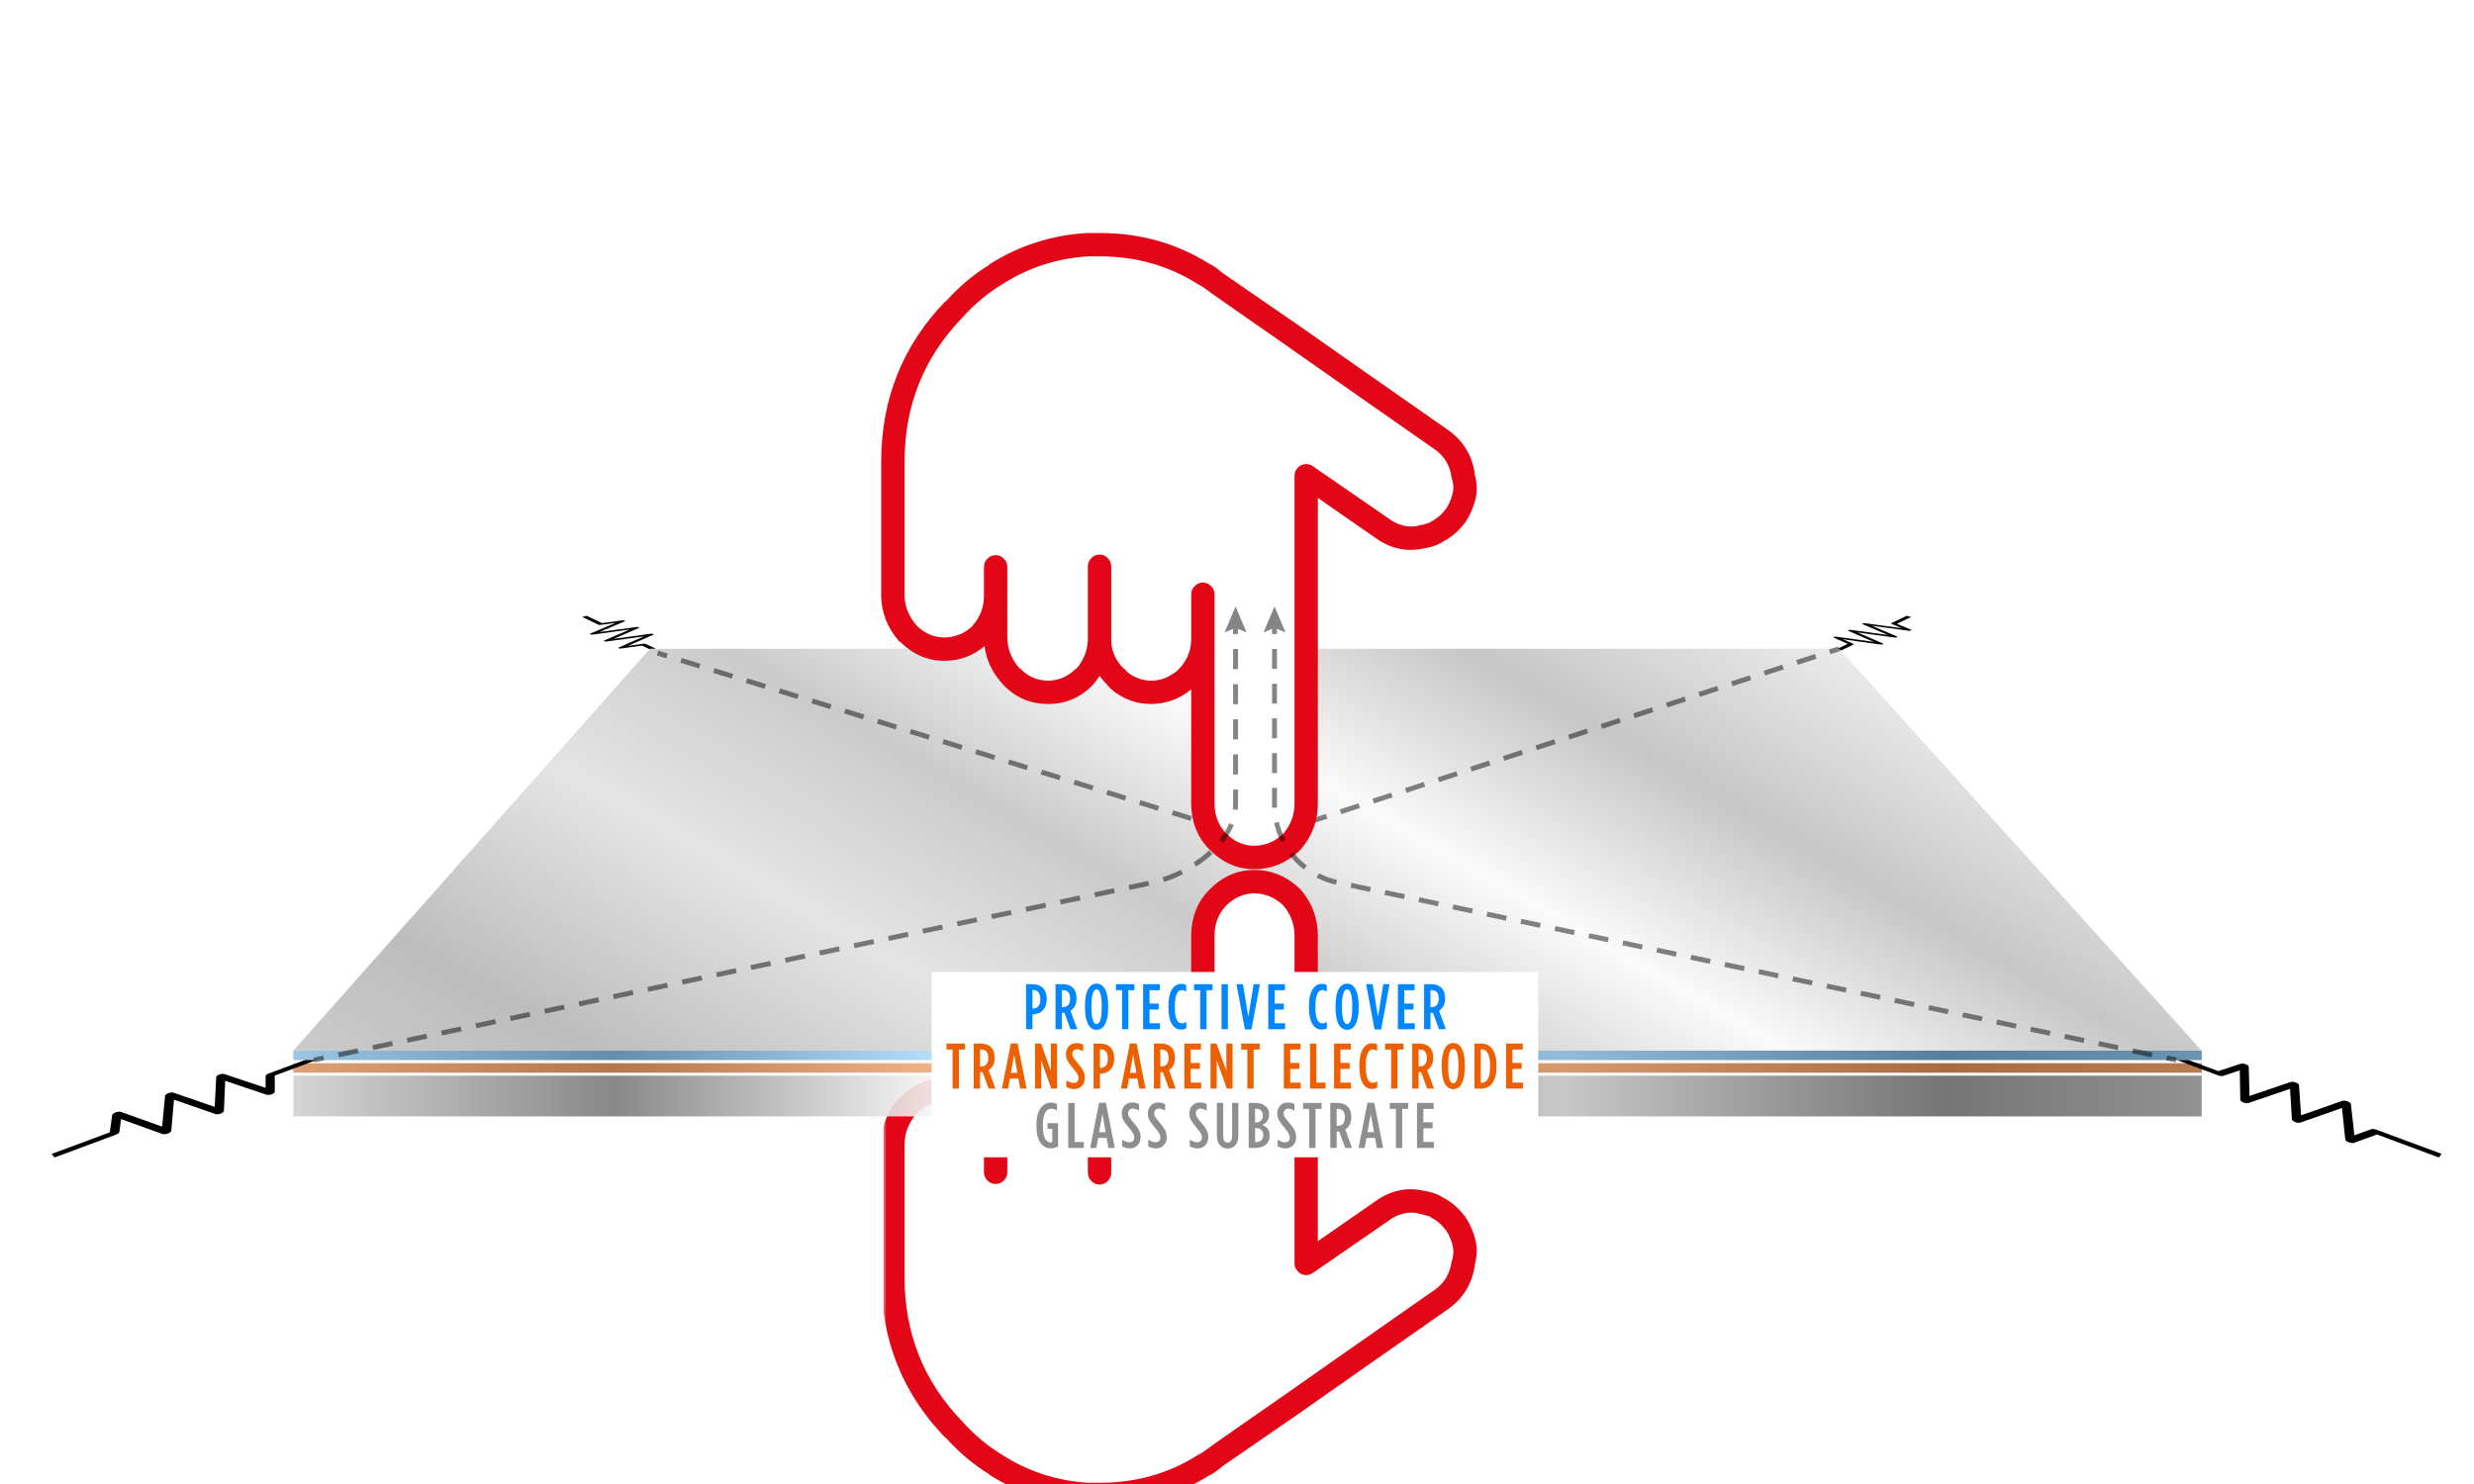 <?xml version="1.0" encoding="utf-8"?>
<!-- Generator: Adobe Illustrator 25.0.1, SVG Export Plug-In . SVG Version: 6.00 Build 0)  -->
<svg version="1.1" id="Ebene_1" xmlns="http://www.w3.org/2000/svg" xmlns:xlink="http://www.w3.org/1999/xlink" x="0px" y="0px"
	 width="708.661px" height="425.197px" viewBox="0 0 708.661 425.197" style="enable-background:new 0 0 708.661 425.197;"
	 xml:space="preserve">
<style type="text/css">
	.st0{fill:#FFFFFF;}
	.st1{display:none;}
	.st2{display:inline;}
	.st3{clip-path:url(#SVGID_2_);}
	.st4{fill:#1D1D1B;}
	.st5{clip-path:url(#SVGID_4_);fill:#1D1D1B;}
	.st6{display:inline;clip-path:url(#SVGID_6_);}
	.st7{display:none;opacity:0.3;}
	.st8{clip-path:url(#SVGID_8_);}
	.st9{display:inline;opacity:0.61;fill:url(#SVGID_9_);}
	.st10{display:inline;opacity:0.9;fill:url(#SVGID_10_);}
	.st11{display:inline;clip-path:url(#SVGID_12_);}
	.st12{fill:#E31313;}
	.st13{display:none;clip-path:url(#SVGID_14_);fill:#E31313;}
	.st14{opacity:0.43;clip-path:url(#SVGID_8_);fill:url(#SVGID_15_);}
	.st15{opacity:0.9;clip-path:url(#SVGID_8_);fill:url(#SVGID_16_);}
	.st16{opacity:0.9;clip-path:url(#SVGID_8_);fill:url(#SVGID_17_);}
	.st17{opacity:0.48;clip-path:url(#SVGID_8_);}
	.st18{fill:none;stroke:#000000;stroke-width:1.417;stroke-miterlimit:10;}
	.st19{fill:none;stroke:#000000;stroke-width:1.417;stroke-miterlimit:10;stroke-dasharray:5.614,4.211;}
	.st20{fill:#E20616;}
	.st21{fill:none;}
	.st22{filter:url(#Adobe_OpacityMaskFilter);}
	.st23{fill:url(#SVGID_19_);}
	.st24{mask:url(#SVGID_18_);}
	.st25{clip-path:url(#SVGID_21_);}
	.st26{opacity:0.9;clip-path:url(#SVGID_8_);fill:url(#SVGID_22_);}
	.st27{opacity:0.27;clip-path:url(#SVGID_8_);fill:#009EFF;}
	.st28{opacity:0.45;clip-path:url(#SVGID_8_);fill:#ED6000;}
	.st29{clip-path:url(#SVGID_8_);fill:#FFFFFF;}
	.st30{fill:#0086FF;}
	.st31{fill:#ED6000;}
	.st32{fill:#8E8E8E;}
	.st33{clip-path:url(#SVGID_24_);}
	.st34{fill:none;stroke:#000000;stroke-width:1.417;stroke-miterlimit:10;stroke-dasharray:5.752,4.314;}
	.st35{fill:none;stroke:#000000;stroke-width:1.417;stroke-miterlimit:10;stroke-dasharray:5.686,4.264;}
</style>
<rect class="st0" width="708.661" height="425.197"/>
<g class="st1">
	<g class="st2">
		<defs>
			<rect id="SVGID_1_" x="19.562" y="220.377" width="675.259" height="162.342"/>
		</defs>
		<clipPath id="SVGID_2_">
			<use xlink:href="#SVGID_1_"  style="overflow:visible;"/>
		</clipPath>
		<g class="st3">
			<polygon class="st4" points="390.911,258.34 409.456,263.908 426.005,258.34 407.493,252.957 			"/>
			<polygon class="st4" points="389.157,244.368 406.867,249.465 422.75,244.368 405.069,239.432 			"/>
			<polygon class="st4" points="392.829,273.621 412.292,279.726 429.566,273.621 410.14,267.726 			"/>
			<polygon class="st4" points="397.257,308.916 418.859,316.361 437.791,308.916 416.24,301.753 			"/>
			<polygon class="st4" points="433.476,290.402 413.043,283.919 394.935,290.402 415.411,297.127 			"/>
			<polygon class="st4" points="462.977,352.342 488.57,361.622 508.176,352.342 482.709,343.453 			"/>
			<polygon class="st4" points="456.821,329.446 480.864,337.734 499.56,329.446 475.624,321.491 			"/>
			<polygon class="st4" points="451.3,308.916 473.969,316.361 491.834,308.916 469.257,301.753 			"/>
			<polygon class="st4" points="399.835,329.446 422.69,337.734 442.573,329.446 419.778,321.491 			"/>
			<polygon class="st4" points="387.567,231.7 404.523,236.39 419.799,231.7 402.868,227.153 			"/>
			<polygon class="st4" points="469.884,378.035 497.24,388.498 517.846,378.035 490.641,368.04 			"/>
			<polygon class="st4" points="341.982,378.035 366.338,388.498 389.944,378.035 365.604,368.04 			"/>
			<polygon class="st4" points="343.214,308.916 363.748,316.361 383.747,308.916 363.223,301.753 			"/>
			<polygon class="st4" points="360.132,215.676 344.803,219.874 360.438,224.198 375.762,219.874 			"/>
			<polygon class="st4" points="382.086,290.402 362.583,283.919 343.545,290.402 363.057,297.127 			"/>
			<polygon class="st4" points="342.849,329.446 364.515,337.734 385.587,329.446 363.932,321.491 			"/>
			<polygon class="st4" points="484.865,290.402 463.503,283.919 446.324,290.402 467.764,297.127 			"/>
			<polygon class="st4" points="342.44,352.342 365.373,361.622 387.64,352.342 364.721,343.453 			"/>
			<polygon class="st4" points="344.117,258.34 361.864,263.908 379.211,258.34 361.471,252.957 			"/>
			<polygon class="st4" points="400.81,215.676 386.083,219.874 402.338,224.198 417.042,219.874 			"/>
			<polygon class="st4" points="405.933,378.035 431.789,388.498 453.895,378.035 428.122,368.04 			"/>
			<polygon class="st4" points="402.708,352.342 426.972,361.622 447.908,352.342 423.715,343.453 			"/>
			<polygon class="st4" points="344.366,244.368 361.346,249.465 377.959,244.368 360.985,239.432 			"/>
			<polygon class="st4" points="344.591,231.7 360.876,236.39 376.824,231.7 360.544,227.153 			"/>
			<polygon class="st4" points="343.845,273.621 362.432,279.726 380.581,273.621 362.001,267.726 			"/>
			<polygon class="st4" points="583.513,352.342 611.767,361.622 628.713,352.342 600.697,343.453 			"/>
			<polygon class="st4" points="570.794,329.446 597.212,337.734 613.532,329.446 587.316,321.491 			"/>
			<polygon class="st4" points="559.387,308.916 584.191,316.361 599.921,308.916 575.29,301.753 			"/>
			<polygon class="st4" points="441.813,273.621 462.151,279.726 478.55,273.621 458.28,267.726 			"/>
			<polygon class="st4" points="597.786,378.035 628.142,388.498 645.748,378.035 615.678,368.04 			"/>
			<polygon class="st4" points="587.644,290.402 564.424,283.919 549.103,290.402 572.472,297.127 			"/>
			<polygon class="st4" points="523.53,244.368 543.432,249.465 557.123,244.368 537.319,239.432 			"/>
			<polygon class="st4" points="522.845,215.676 509.923,219.874 528.037,224.198 540.882,219.874 			"/>
			<polygon class="st4" points="548.724,231.7 529.838,227.153 516.492,231.7 535.465,236.39 			"/>
			<polygon class="st4" points="478.739,244.368 497.91,249.465 512.332,244.368 493.236,239.432 			"/>
			<polygon class="st4" points="539.781,273.621 561.869,279.726 576.518,273.621 554.558,267.726 			"/>
			<polygon class="st4" points="531.292,258.34 552.232,263.908 566.387,258.34 545.559,252.957 			"/>
			<polygon class="st4" points="473.517,231.7 491.818,236.39 505.749,231.7 487.514,227.153 			"/>
			<polygon class="st4" points="482.167,215.676 468.643,219.874 486.137,224.198 499.602,219.874 			"/>
			<polygon class="st4" points="430.542,231.7 448.171,236.39 462.774,231.7 445.191,227.153 			"/>
			<polygon class="st4" points="437.705,258.34 457.048,263.908 472.799,258.34 453.515,252.957 			"/>
			<polygon class="st4" points="433.948,244.368 452.389,249.465 467.541,244.368 449.152,239.432 			"/>
			<polygon class="st4" points="533.835,378.035 562.691,388.498 581.797,378.035 553.159,368.04 			"/>
			<polygon class="st4" points="505.344,308.916 529.08,316.361 545.878,308.916 522.273,301.753 			"/>
			<polygon class="st4" points="523.245,352.342 550.169,361.622 568.444,352.342 541.703,343.453 			"/>
			<polygon class="st4" points="536.255,290.402 513.964,283.919 497.714,290.402 520.118,297.127 			"/>
			<polygon class="st4" points="490.797,273.621 512.01,279.726 527.534,273.621 506.419,267.726 			"/>
			<polygon class="st4" points="513.808,329.446 539.038,337.734 556.546,329.446 531.47,321.491 			"/>
			<polygon class="st4" points="484.499,258.34 504.64,263.908 519.593,258.34 499.537,252.957 			"/>
			<polygon class="st4" points="441.489,215.676 427.363,219.874 444.238,224.198 458.322,219.874 			"/>
			<polygon class="st4" points="127.04,308.916 143.304,316.361 167.572,308.916 151.156,301.753 			"/>
			<polygon class="st4" points="300.887,388.499 325.993,378.035 303.085,368.04 278.029,378.035 			"/>
			<polygon class="st4" points="114.902,329.446 131.818,337.734 157.642,329.446 140.548,321.491 			"/>
			<polygon class="st4" points="101.366,352.342 118.979,361.622 146.567,352.342 128.744,343.453 			"/>
			<polygon class="st4" points="147.907,273.621 162.994,279.726 184.645,273.621 169.444,267.726 			"/>
			<polygon class="st4" points="156.941,258.34 171.496,263.908 192.036,258.34 177.382,252.957 			"/>
			<polygon class="st4" points="104.534,388.498 134.139,378.035 115.529,368.04 86.176,378.035 			"/>
			<polygon class="st4" points="203.734,258.34 219.088,263.908 238.83,258.34 223.404,252.957 			"/>
			<polygon class="st4" points="165.201,244.368 179.258,249.465 198.795,244.368 184.651,239.432 			"/>
			<polygon class="st4" points="209.992,244.368 224.78,249.465 243.586,244.368 228.734,239.432 			"/>
			<polygon class="st4" points="220.962,219.874 234.738,224.198 251.922,219.874 238.097,215.676 			"/>
			<polygon class="st4" points="215.666,231.7 229.933,236.39 247.897,231.7 233.574,227.153 			"/>
			<polygon class="st4" points="110.147,258.34 123.904,263.908 145.242,258.34 131.36,252.957 			"/>
			<polygon class="st4" points="120.41,244.368 133.737,249.465 154.004,244.368 140.567,239.432 			"/>
			<polygon class="st4" points="196.891,273.621 212.854,279.726 233.629,273.621 217.583,267.726 			"/>
			<polygon class="st4" points="98.923,273.621 113.135,279.726 135.661,273.621 121.305,267.726 			"/>
			<polygon class="st4" points="86.596,290.402 101.288,297.127 125.138,290.402 110.281,283.919 			"/>
			<polygon class="st4" points="138.402,219.874 150.939,224.198 169.362,219.874 156.74,215.676 			"/>
			<polygon class="st4" points="129.715,231.7 142.639,236.39 161.947,231.7 148.927,227.153 			"/>
			<polygon class="st4" points="72.996,308.916 88.194,316.361 113.529,308.916 98.139,301.753 			"/>
			<polygon class="st4" points="179.682,219.874 192.839,224.198 210.642,219.874 197.419,215.676 			"/>
			<polygon class="st4" points="39.083,388.498 70.188,378.035 53.011,368.04 22.225,378.035 			"/>
			<polygon class="st4" points="57.915,329.446 73.643,337.734 100.655,329.446 84.702,321.491 			"/>
			<polygon class="st4" points="172.691,231.7 186.286,236.39 204.922,231.7 191.25,227.153 			"/>
			<polygon class="st4" points="41.098,352.342 57.38,361.622 86.299,352.342 69.749,343.453 			"/>
			<polygon class="st4" points="137.986,290.402 153.642,297.127 176.528,290.402 160.741,283.919 			"/>
			<polygon class="st4" points="301.616,231.7 317.228,236.39 333.848,231.7 318.22,227.153 			"/>
			<polygon class="st4" points="299.574,244.368 315.823,249.465 333.168,244.368 316.901,239.432 			"/>
			<polygon class="st4" points="297.322,258.34 314.272,263.908 332.418,258.34 315.448,252.957 			"/>
			<polygon class="st4" points="303.522,219.874 318.538,224.198 334.482,219.874 319.453,215.676 			"/>
			<polygon class="st4" points="235.436,388.498 262.041,378.035 240.566,368.04 214.078,378.035 			"/>
			<polygon class="st4" points="221.902,352.342 242.176,361.622 267.104,352.342 246.732,343.453 			"/>
			<polygon class="st4" points="292.154,290.402 310.703,297.127 330.697,290.402 312.122,283.919 			"/>
			<polygon class="st4" points="189.375,290.402 205.996,297.127 227.918,290.402 211.201,283.919 			"/>
			<polygon class="st4" points="294.859,273.621 312.572,279.726 331.597,273.621 313.862,267.726 			"/>
			<polygon class="st4" points="285.861,329.446 306.34,337.734 328.601,329.446 308.085,321.491 			"/>
			<polygon class="st4" points="228.874,329.446 248.166,337.734 271.614,329.446 252.24,321.491 			"/>
			<polygon class="st4" points="289.17,308.916 308.637,316.361 329.703,308.916 310.206,301.753 			"/>
			<polygon class="st4" points="282.17,352.342 303.774,361.622 327.372,352.342 305.726,343.453 			"/>
			<polygon class="st4" points="169.985,388.498 198.09,378.035 178.048,368.04 150.127,378.035 			"/>
			<polygon class="st4" points="235.127,308.916 253.526,316.361 275.659,308.916 257.189,301.753 			"/>
			<polygon class="st4" points="262.242,219.874 276.638,224.198 293.202,219.874 278.775,215.676 			"/>
			<polygon class="st4" points="171.888,329.446 189.992,337.734 214.628,329.446 196.394,321.491 			"/>
			<polygon class="st4" points="181.083,308.916 198.415,316.361 221.616,308.916 204.173,301.753 			"/>
			<polygon class="st4" points="161.634,352.342 180.577,361.622 206.835,352.342 187.738,343.453 			"/>
			<polygon class="st4" points="240.765,290.402 258.349,297.127 279.307,290.402 261.662,283.919 			"/>
			<polygon class="st4" points="245.875,273.621 262.713,279.726 282.613,273.621 265.722,267.726 			"/>
			<polygon class="st4" points="250.528,258.34 266.68,263.908 285.624,258.34 269.426,252.957 			"/>
			<polygon class="st4" points="254.783,244.368 270.302,249.465 288.377,244.368 272.818,239.432 			"/>
			<polygon class="st4" points="258.641,231.7 273.581,236.39 290.872,231.7 275.897,227.153 			"/>
		</g>
	</g>
	<g class="st2">
		<defs>
			<rect id="SVGID_3_" x="19.562" y="223.3" width="675.259" height="158.605"/>
		</defs>
		<clipPath id="SVGID_4_">
			<use xlink:href="#SVGID_3_"  style="overflow:visible;"/>
		</clipPath>
		<path class="st5" d="M526.886,219.854h-1.663l-0.278-0.457H154.376l-0.311,0.457h-1.664L43.837,378.113h2.578l-0.749,1.102
			h576.561l-0.671-1.102h2.577L526.886,219.854z M313.749,289.752l1.549-15.316h44.787l0.454,15.316H313.749z M360.044,273.055
			h-44.606l1.411-13.948h42.782L360.044,273.055z M313.596,291.272h46.988l0.5,16.895h-49.197L313.596,291.272z M311.059,274.436
			l-1.738,15.316h-46.789l3.741-15.316H311.059z M364.967,289.752l-0.643-15.316h44.787l2.646,15.316H364.967z M364.266,273.055
			l-0.586-13.948h42.782l2.409,13.948H364.266z M312.799,259.107l-1.583,13.948H266.61l3.407-13.948H312.799z M262.161,291.272
			h46.988l-1.918,16.895h-49.197L262.161,291.272z M365.74,308.167l-0.709-16.895h46.988l2.918,16.895H365.74z M406.245,257.846
			h-42.617l-0.536-12.755h40.95L406.245,257.846z M359.594,257.846h-42.617l1.29-12.755h40.95L359.594,257.846z M312.942,257.846
			h-42.617l3.115-12.755h40.95L312.942,257.846z M257.623,309.848h49.417l-2.126,18.732h-51.866L257.623,309.848z M311.717,309.848
			h49.417l0.555,18.732h-51.866L311.717,309.848z M365.811,309.848h49.417l3.236,18.732h-51.866L365.811,309.848z M265.969,259.107
			l-3.579,13.948h-44.607l5.403-13.948H265.969z M262.035,274.436l-3.93,15.316h-46.79l5.933-15.316H262.035z M257.714,291.272
			l-4.336,16.895H204.18l6.545-16.895H257.714z M419.594,308.167l-3.128-16.895h46.988l5.337,16.895H419.594z M416.185,289.752
			l-2.835-15.316h44.787l4.838,15.316H416.185z M413.094,273.055l-2.582-13.948h42.782l4.406,13.948H413.094z M410.279,257.846
			l-2.361-12.755h40.95l4.029,12.755H410.279z M269.566,245.091l-3.273,12.755h-42.619l4.941-12.755H269.566z M203.529,309.848
			h49.418l-4.807,18.732h-51.867L203.529,309.848z M423.372,328.581l-3.468-18.732h49.417l5.917,18.732H423.372z M448.503,243.936
			h-40.799l-2.168-11.709h39.268L448.503,243.936z M403.842,243.936h-40.799l-0.492-11.709h39.268L403.842,243.936z
			 M359.182,243.936h-40.799l1.184-11.709h39.268L359.182,243.936z M314.521,243.936h-40.799l2.86-11.709h39.268L314.521,243.936z
			 M269.862,243.936h-40.8l4.536-11.709h39.269L269.862,243.936z M195.549,330.45h52.112l-5.36,20.887h-54.843L195.549,330.45z
			 M252.591,330.45h52.11l-2.371,20.887h-54.841L252.591,330.45z M309.634,330.45h52.11l0.619,20.887h-54.841L309.634,330.45z
			 M366.676,330.45h52.11l3.608,20.887h-54.841L366.676,330.45z M423.718,330.45h52.11l6.597,20.887h-54.841L423.718,330.45z
			 M224.74,245.091l-5.099,12.755h-42.619l6.767-12.755H224.74z M219.137,259.107l-5.576,13.948h-44.607l7.399-13.948H219.137z
			 M213.009,274.436l-6.122,15.316h-46.79l8.125-15.316H213.009z M206.279,291.272l-6.754,16.895h-49.198l8.963-16.895H206.279z
			 M198.853,309.848l-7.488,18.732h-51.867l9.938-18.732H198.853z M480.146,328.581l-6.149-18.732h49.418l8.598,18.732H480.146z
			 M473.446,308.167l-5.546-16.895h46.989l7.755,16.895H473.446z M467.401,289.752l-5.027-15.316h44.788l7.03,15.316H467.401z
			 M461.921,273.055l-4.578-13.948h42.783l6.402,13.948H461.921z M456.929,257.846l-4.187-12.755h40.951l5.854,12.755H456.929z
			 M452.363,243.936l-3.843-11.709h39.269l5.374,11.709H452.363z M229.882,232.227l-4.681,11.709h-40.8l6.212-11.709H229.882z
			 M138.506,330.45h52.112l-8.349,20.887h-54.843L138.506,330.45z M487.615,351.336l-6.856-20.887h52.112l9.587,20.887H487.615z
			 M487.301,231.164h-39.13l-3.541-10.787h37.72L487.301,231.164z M444.469,231.164H405.34l-1.997-10.787h37.719L444.469,231.164z
			 M401.636,231.164h-39.129l-0.453-10.787h37.719L401.636,231.164z M358.804,231.164h-39.129l1.091-10.787h37.719L358.804,231.164z
			 M315.971,231.164h-39.129l2.635-10.787h37.719L315.971,231.164z M273.14,231.164h-39.13l4.179-10.787h37.72L273.14,231.164z
			 M230.307,231.164h-39.13l5.722-10.787h37.72L230.307,231.164z M126.317,353.427h55.116l-9.368,23.434h-58.18L126.317,353.427z
			 M186.648,353.427h55.116l-6.014,23.434h-58.18L186.648,353.427z M246.979,353.427h55.114l-2.66,23.434h-58.178L246.979,353.427z
			 M307.31,353.427h55.114l0.694,23.434H304.94L307.31,353.427z M367.641,353.427h55.114l4.048,23.434h-58.178L367.641,353.427z
			 M427.972,353.427h55.114l7.402,23.434H432.31L427.972,353.427z M488.301,353.427h55.116l10.756,23.434h-58.18L488.301,353.427z
			 M186.898,232.227l-6.357,11.709h-40.8l7.888-11.709H186.898z M179.915,245.091l-6.924,12.755h-42.619l8.592-12.755H179.915z
			 M172.306,259.107l-7.572,13.948h-44.607l9.395-13.948H172.306z M163.984,274.436l-8.314,15.316h-46.79l10.317-15.316H163.984z
			 M154.845,291.272l-9.172,16.895H96.474l11.381-16.895H154.845z M144.76,309.848l-10.169,18.732H82.723l12.619-18.732H144.76z
			 M133.576,330.45l-11.339,20.887H67.395l14.07-20.887H133.576z M547.647,351.336l-9.845-20.887h52.11l12.576,20.887H547.647z
			 M536.921,328.581l-8.83-18.732h49.417l11.279,18.732H536.921z M527.299,308.167l-7.964-16.895h46.988l10.173,16.895H527.299z
			 M518.619,289.752l-7.219-15.316h44.787l9.221,15.316H518.619z M510.749,273.055l-6.574-13.948h42.782l8.398,13.948H510.749z
			 M503.58,257.846l-6.012-12.755h40.95l7.68,12.755H503.58z M497.023,243.936l-5.519-11.709h39.268l7.05,11.709H497.023z
			 M491.004,231.164l-5.084-10.787h37.719l6.495,10.787H491.004z M187.475,231.164h-39.13l7.266-10.787h37.72L187.475,231.164z
			 M121.102,353.427l-12.722,23.434h-58.18l15.786-23.434H121.102z M548.632,353.427h55.114l14.11,23.434h-58.178L548.632,353.427z"
			/>
	</g>
</g>
<g class="st1">
	<defs>
		<rect id="SVGID_5_" x="173.636" y="259.694" width="97.961" height="55.076"/>
	</defs>
	<clipPath id="SVGID_6_" class="st2">
		<use xlink:href="#SVGID_5_"  style="overflow:visible;"/>
	</clipPath>
	<g class="st6">
		<path d="M265.485,319.757c0.324-1.181,0.401-2.58-0.357-4.133c-1.257-2.576-3.553-3.09-5.398-3.503
			c-1.873-0.42-3.058-0.752-3.775-2.222c-0.718-1.469-0.25-2.606,0.571-4.342c0.81-1.708,1.817-3.835,0.56-6.411
			c-1.257-2.576-3.553-3.09-5.398-3.503c-1.873-0.42-3.058-0.751-3.775-2.221c-0.718-1.471-0.252-2.609,0.569-4.346
			c0.808-1.709,1.815-3.837,0.556-6.414c-1.259-2.578-3.555-3.095-5.401-3.51c-1.875-0.421-3.06-0.755-3.779-2.228
			c-0.496-1.015-0.422-1.872-0.083-2.833l2.277,1.438l-2.142-8.847l-4.841,7.709l2.287-0.56c-0.325,1.182-0.403,2.585,0.357,4.142
			c1.259,2.578,3.555,3.095,5.401,3.51c1.875,0.421,3.06,0.755,3.779,2.228c0.718,1.471,0.252,2.609-0.569,4.346
			c-0.808,1.709-1.815,3.837-0.556,6.414c1.257,2.576,3.553,3.09,5.398,3.503c1.873,0.42,3.058,0.751,3.775,2.22
			c0.716,1.47,0.249,2.607-0.573,4.342c-0.808,1.709-1.815,3.836-0.558,6.412c1.257,2.576,3.553,3.091,5.398,3.504
			c1.873,0.42,3.058,0.751,3.775,2.22c0.493,1.011,0.421,1.866,0.084,2.822l-2.275-1.44l2.134,8.849l4.849-7.704L265.485,319.757z"
			/>
		<path d="M198.893,271.574c-1.13,0.471-2.281,1.27-3.039,2.824c-1.257,2.576-0.25,4.703,0.558,6.412
			c0.821,1.735,1.289,2.873,0.571,4.343c-0.718,1.468-1.901,1.8-3.774,2.219c-1.845,0.413-4.141,0.927-5.398,3.503
			c-1.257,2.576-0.25,4.703,0.558,6.412c0.821,1.735,1.289,2.873,0.571,4.342c-0.718,1.47-1.903,1.803-3.775,2.223
			c-1.847,0.414-4.144,0.93-5.401,3.508c-1.257,2.577-0.252,4.705,0.556,6.415c0.82,1.738,1.287,2.877,0.568,4.35
			c-0.491,1.007-1.231,1.483-2.182,1.807l-0.267-2.677l-5.657,7.131l9.056-0.925l-1.848-1.459c1.131-0.471,2.284-1.272,3.045-2.83
			c1.259-2.579,0.253-4.708-0.555-6.419c-0.821-1.736-1.287-2.876-0.569-4.347c0.719-1.471,1.904-1.805,3.777-2.225
			c1.847-0.414,4.142-0.93,5.4-3.506c1.257-2.576,0.25-4.703-0.558-6.412c-0.821-1.735-1.289-2.873-0.571-4.342
			c0.718-1.47,1.903-1.801,3.775-2.221c1.845-0.413,4.141-0.927,5.397-3.502c1.257-2.576,0.25-4.704-0.558-6.413
			c-0.821-1.735-1.289-2.873-0.571-4.342c0.493-1.011,1.212-1.479,2.173-1.802l0.264,2.679l5.664-7.126l-9.057,0.916
			L198.893,271.574z"/>
		<path d="M224.718,325.646c-0.03-2.865-1.881-4.314-3.371-5.48c-1.511-1.182-2.437-1.991-2.452-3.625
			c-0.016-1.632,0.894-2.457,2.38-3.669c1.465-1.194,3.288-2.68,3.26-5.544c-0.028-2.863-1.881-4.311-3.371-5.476
			c-1.509-1.181-2.436-1.987-2.452-3.617c-0.016-1.63,0.894-2.456,2.38-3.667c1.465-1.194,3.29-2.68,3.262-5.544
			c-0.03-2.862-1.883-4.311-3.371-5.475c-1.511-1.181-2.437-1.988-2.454-3.617c-0.012-1.106,0.44-1.853,1.135-2.56l1.425,2.268
			l1.886-8.905l-7.695,4.863l2.307,0.483c-0.797,0.924-1.466,2.15-1.449,3.875c0.03,2.862,1.883,4.311,3.371,5.476
			c1.511,1.181,2.437,1.988,2.454,3.617c0.016,1.631-0.894,2.456-2.381,3.668c-1.465,1.194-3.288,2.68-3.26,5.543
			c0.03,2.861,1.883,4.31,3.371,5.475c1.511,1.181,2.437,1.987,2.452,3.617c0.016,1.632-0.894,2.457-2.38,3.669
			c-1.465,1.194-3.288,2.68-3.26,5.544c0.028,2.865,1.881,4.316,3.369,5.481c1.511,1.183,2.437,1.991,2.454,3.624
			c0.012,1.111-0.442,1.861-1.14,2.57l-1.428-2.268l-1.879,8.907l7.691-4.87l-2.306-0.48
			C224.064,328.604,224.735,327.376,224.718,325.646z"/>
	</g>
</g>
<g class="st7">
	<path class="st2" d="M265.485,319.757c0.324-1.181,0.401-2.58-0.357-4.133c-1.257-2.576-3.553-3.09-5.398-3.503
		c-1.873-0.42-3.058-0.752-3.775-2.222c-0.718-1.469-0.25-2.606,0.571-4.342c0.81-1.708,1.817-3.835,0.56-6.411
		c-1.257-2.576-3.553-3.09-5.398-3.503c-1.873-0.42-3.058-0.751-3.775-2.221c-0.718-1.471-0.252-2.609,0.569-4.346
		c0.808-1.709,1.815-3.837,0.556-6.414c-1.259-2.578-3.555-3.095-5.401-3.51c-1.875-0.421-3.06-0.755-3.779-2.228
		c-0.496-1.015-0.422-1.872-0.083-2.833l2.277,1.438l-2.142-8.847l-4.841,7.709l2.287-0.56c-0.325,1.182-0.403,2.585,0.357,4.142
		c1.259,2.578,3.555,3.095,5.401,3.51c1.875,0.421,3.06,0.755,3.779,2.228c0.718,1.471,0.252,2.609-0.569,4.346
		c-0.808,1.709-1.815,3.837-0.556,6.414c1.257,2.576,3.553,3.09,5.398,3.503c1.873,0.42,3.058,0.751,3.775,2.22
		c0.716,1.47,0.249,2.607-0.573,4.342c-0.808,1.709-1.815,3.836-0.558,6.412c1.257,2.576,3.553,3.091,5.398,3.504
		c1.873,0.42,3.058,0.751,3.775,2.22c0.493,1.011,0.421,1.866,0.084,2.822l-2.275-1.44l2.134,8.849l4.849-7.704L265.485,319.757z"/>
	<path class="st2" d="M198.893,271.574c-1.13,0.471-2.281,1.27-3.039,2.824c-1.257,2.576-0.25,4.703,0.558,6.412
		c0.821,1.735,1.289,2.873,0.571,4.343c-0.718,1.468-1.901,1.8-3.774,2.219c-1.845,0.413-4.141,0.927-5.398,3.503
		c-1.257,2.576-0.25,4.703,0.558,6.412c0.821,1.735,1.289,2.873,0.571,4.342c-0.718,1.47-1.903,1.803-3.775,2.223
		c-1.847,0.414-4.144,0.93-5.401,3.508c-1.257,2.577-0.252,4.705,0.556,6.415c0.82,1.738,1.287,2.877,0.568,4.35
		c-0.491,1.007-1.231,1.483-2.182,1.807l-0.267-2.677l-5.657,7.131l9.056-0.925l-1.848-1.459c1.131-0.471,2.284-1.272,3.045-2.83
		c1.259-2.579,0.253-4.708-0.555-6.419c-0.821-1.736-1.287-2.876-0.569-4.347c0.719-1.471,1.904-1.805,3.777-2.225
		c1.847-0.414,4.142-0.93,5.4-3.506c1.257-2.576,0.25-4.703-0.558-6.412c-0.821-1.735-1.289-2.873-0.571-4.342
		c0.718-1.47,1.903-1.801,3.775-2.221c1.845-0.413,4.141-0.927,5.397-3.502c1.257-2.576,0.25-4.704-0.558-6.413
		c-0.821-1.735-1.289-2.873-0.571-4.342c0.493-1.011,1.212-1.479,2.173-1.802l0.264,2.679l5.664-7.126l-9.057,0.916L198.893,271.574
		z"/>
	<path class="st2" d="M224.718,325.646c-0.03-2.865-1.881-4.314-3.371-5.48c-1.511-1.182-2.437-1.991-2.452-3.625
		c-0.016-1.632,0.894-2.457,2.38-3.669c1.465-1.194,3.288-2.68,3.26-5.544c-0.028-2.863-1.881-4.311-3.371-5.476
		c-1.509-1.181-2.436-1.987-2.452-3.617c-0.016-1.63,0.894-2.456,2.38-3.667c1.465-1.194,3.29-2.68,3.262-5.544
		c-0.03-2.862-1.883-4.311-3.371-5.475c-1.511-1.181-2.437-1.988-2.454-3.617c-0.012-1.106,0.44-1.853,1.135-2.56l1.425,2.268
		l1.886-8.905l-7.695,4.863l2.307,0.483c-0.797,0.924-1.466,2.15-1.449,3.875c0.03,2.862,1.883,4.311,3.371,5.476
		c1.511,1.181,2.437,1.988,2.454,3.617c0.016,1.631-0.894,2.456-2.381,3.668c-1.465,1.194-3.288,2.68-3.26,5.543
		c0.03,2.861,1.883,4.31,3.371,5.475c1.511,1.181,2.437,1.987,2.452,3.617c0.016,1.632-0.894,2.457-2.38,3.669
		c-1.465,1.194-3.288,2.68-3.26,5.544c0.028,2.865,1.881,4.316,3.369,5.481c1.511,1.183,2.437,1.991,2.454,3.624
		c0.012,1.111-0.442,1.861-1.14,2.57l-1.428-2.268l-1.879,8.907l7.691-4.87l-2.306-0.48
		C224.064,328.604,224.735,327.376,224.718,325.646z"/>
</g>
<g>
	<defs>
		<rect id="SVGID_7_" width="708.661" height="425.197"/>
	</defs>
	<clipPath id="SVGID_8_">
		<use xlink:href="#SVGID_7_"  style="overflow:visible;"/>
	</clipPath>
	<g class="st8">
		<g class="st1">
			<linearGradient id="SVGID_9_" gradientUnits="userSpaceOnUse" x1="289.017" y1="468.154" x2="454.568" y2="181.411">
				<stop  offset="0" style="stop-color:#868686"/>
				<stop  offset="0.135" style="stop-color:#666666"/>
				<stop  offset="0.336" style="stop-color:#C2C2C2"/>
				<stop  offset="0.504" style="stop-color:#868686"/>
				<stop  offset="0.666" style="stop-color:#F5F5F5"/>
				<stop  offset="0.832" style="stop-color:#7C7C7C"/>
				<stop  offset="1" style="stop-color:#D1D1D1"/>
			</linearGradient>
			<polygon class="st9" points="630.667,349.803 84.027,349.803 186.181,223.102 526.778,223.102 			"/>
			<linearGradient id="SVGID_10_" gradientUnits="userSpaceOnUse" x1="83.906" y1="352.816" x2="630.667" y2="352.816">
				<stop  offset="0" style="stop-color:#868686"/>
				<stop  offset="0.135" style="stop-color:#666666"/>
				<stop  offset="0.336" style="stop-color:#C2C2C2"/>
				<stop  offset="0.504" style="stop-color:#868686"/>
				<stop  offset="0.666" style="stop-color:#F5F5F5"/>
				<stop  offset="0.832" style="stop-color:#7C7C7C"/>
				<stop  offset="1" style="stop-color:#D1D1D1"/>
			</linearGradient>
			<rect x="83.906" y="349.848" class="st10" width="546.761" height="5.936"/>
		</g>
		<g class="st1">
			<defs>
				<rect id="SVGID_11_" x="72.317" y="186.356" width="617.839" height="165.084"/>
			</defs>
			<clipPath id="SVGID_12_" class="st2">
				<use xlink:href="#SVGID_11_"  style="overflow:visible;"/>
			</clipPath>
			<g class="st11">
				<polygon class="st12" points="409.354,259.604 425.201,264.361 438.661,259.604 422.855,255.007 				"/>
				<polygon class="st12" points="407.005,247.681 422.108,252.028 435.031,247.681 419.963,243.474 				"/>
				<polygon class="st12" points="411.929,272.669 428.595,277.898 442.64,272.669 426.02,267.626 				"/>
				<polygon class="st12" points="417.895,302.956 436.486,309.364 451.864,302.956 433.335,296.797 				"/>
				<polygon class="st12" points="447.02,287.05 429.497,281.491 414.762,287.05 432.339,292.824 				"/>
				<polygon class="st12" points="475.941,340.426 498.106,348.463 513.936,340.426 491.909,332.738 				"/>
				<polygon class="st12" points="469.207,320.642 489.961,327.796 505.076,320.642 484.438,313.783 				"/>
				<polygon class="st12" points="463.186,302.956 482.697,309.364 497.156,302.956 477.744,296.797 				"/>
				<polygon class="st12" points="421.38,320.642 441.109,327.796 457.249,320.642 437.595,313.783 				"/>
				<polygon class="st12" points="404.879,236.891 419.313,240.883 431.746,236.891 417.342,233.023 				"/>
				<polygon class="st12" points="483.523,362.704 507.303,371.799 523.914,362.704 500.299,354.028 				"/>
				<polygon class="st12" points="375.811,362.704 396.984,371.799 416.202,362.704 395.075,354.028 				"/>
				<polygon class="st12" points="372.603,302.956 390.276,309.364 406.573,302.956 388.926,296.797 				"/>
				<polygon class="st12" points="381.027,223.271 368.518,226.836 381.805,230.51 394.303,226.836 				"/>
				<polygon class="st12" points="404.008,287.05 387.282,281.491 371.75,287.05 388.499,292.824 				"/>
				<polygon class="st12" points="373.554,320.642 392.257,327.796 409.422,320.642 390.751,313.783 				"/>
				<polygon class="st12" points="490.031,287.05 471.711,281.491 457.773,287.05 476.178,292.824 				"/>
				<polygon class="st12" points="374.616,340.426 394.477,348.463 412.611,340.426 392.787,332.738 				"/>
				<polygon class="st12" points="370.277,259.604 385.442,264.361 399.584,259.604 384.437,255.007 				"/>
				<polygon class="st12" points="414.897,223.271 402.898,226.836 416.712,230.51 428.683,226.836 				"/>
				<polygon class="st12" points="429.667,362.704 452.143,371.799 470.058,362.704 447.687,354.028 				"/>
				<polygon class="st12" points="425.278,340.426 446.291,348.463 463.274,340.426 442.348,332.738 				"/>
				<polygon class="st12" points="369.637,247.681 384.117,252.028 397.662,247.681 383.198,243.474 				"/>
				<polygon class="st12" points="369.057,236.891 382.919,240.883 395.924,236.891 382.075,233.023 				"/>
				<polygon class="st12" points="370.978,272.669 386.896,277.898 401.69,272.669 385.792,267.626 				"/>
				<polygon class="st12" points="577.266,340.426 601.735,348.463 615.261,340.426 591.03,332.738 				"/>
				<polygon class="st12" points="564.86,320.642 587.665,327.796 600.729,320.642 578.125,313.783 				"/>
				<polygon class="st12" points="553.769,302.956 575.117,309.364 587.739,302.956 566.561,296.797 				"/>
				<polygon class="st12" points="452.879,272.669 470.295,277.898 483.59,272.669 466.247,267.626 				"/>
				<polygon class="st12" points="591.235,362.704 617.622,371.799 631.625,362.704 605.524,354.028 				"/>
				<polygon class="st12" points="576.054,287.05 556.14,281.491 543.797,287.05 563.856,292.824 				"/>
				<polygon class="st12" points="519.11,247.681 536.082,252.028 547.135,247.681 530.259,243.474 				"/>
				<polygon class="st12" points="516.504,223.271 506.039,226.836 521.433,230.51 531.824,226.836 				"/>
				<polygon class="st12" points="539.211,236.891 523.144,233.023 512.344,236.891 528.495,240.883 				"/>
				<polygon class="st12" points="481.742,247.681 498.091,252.028 509.767,247.681 493.494,243.474 				"/>
				<polygon class="st12" points="534.779,272.669 553.694,277.898 565.49,272.669 546.701,267.626 				"/>
				<polygon class="st12" points="526.586,259.604 544.478,264.361 555.893,259.604 538.11,255.007 				"/>
				<polygon class="st12" points="476.522,236.891 492.101,240.883 503.389,236.891 487.877,233.023 				"/>
				<polygon class="st12" points="482.635,223.271 471.659,226.836 486.526,230.51 497.443,226.836 				"/>
				<polygon class="st12" points="440.7,236.891 455.707,240.883 467.567,236.891 452.609,233.023 				"/>
				<polygon class="st12" points="448.432,259.604 464.96,264.361 477.739,259.604 461.274,255.007 				"/>
				<polygon class="st12" points="444.374,247.681 460.099,252.028 472.399,247.681 456.728,243.474 				"/>
				<polygon class="st12" points="537.379,362.704 562.463,371.799 577.77,362.704 552.911,354.028 				"/>
				<polygon class="st12" points="508.478,302.956 528.907,309.364 542.447,302.956 522.152,296.797 				"/>
				<polygon class="st12" points="526.603,340.426 549.921,348.463 564.599,340.426 541.469,332.738 				"/>
				<polygon class="st12" points="533.043,287.05 513.926,281.491 500.785,287.05 520.017,292.824 				"/>
				<polygon class="st12" points="493.829,272.669 511.995,277.898 524.54,272.669 506.474,267.626 				"/>
				<polygon class="st12" points="517.034,320.642 538.813,327.796 552.903,320.642 531.281,313.783 				"/>
				<polygon class="st12" points="487.509,259.604 504.719,264.361 516.816,259.604 499.692,255.007 				"/>
				<polygon class="st12" points="448.766,223.271 437.279,226.836 451.619,230.51 463.063,226.836 				"/>
				<polygon class="st12" points="191.437,302.956 205.436,309.364 225.406,302.956 211.291,296.798 				"/>
				<polygon class="st12" points="341.823,371.8 362.346,362.704 342.462,354.028 321.954,362.704 				"/>
				<polygon class="st12" points="182.246,320.642 196.847,327.796 218.116,320.642 203.377,313.783 				"/>
				<polygon class="st12" points="171.964,340.426 187.218,348.464 209.961,340.426 194.545,332.738 				"/>
				<polygon class="st12" points="207.177,272.669 220.097,277.898 237.89,272.669 224.883,267.625 				"/>
				<polygon class="st12" points="213.967,259.604 226.405,264.361 243.275,259.604 230.763,255.007 				"/>
				<polygon class="st12" points="176.345,371.799 200.779,362.704 184.625,354.028 160.387,362.704 				"/>
				<polygon class="st12" points="253.044,259.604 266.164,264.361 282.352,259.604 269.181,255.007 				"/>
				<polygon class="st12" points="220.163,247.681 232.151,252.028 248.189,247.681 236.136,243.474 				"/>
				<polygon class="st12" points="257.531,247.681 270.142,252.028 285.558,247.681 272.902,243.474 				"/>
				<polygon class="st12" points="265.376,226.836 277.084,230.51 291.162,226.836 279.419,223.271 				"/>
				<polygon class="st12" points="261.592,236.891 273.738,240.883 288.458,236.891 276.273,233.023 				"/>
				<polygon class="st12" points="174.89,259.604 186.645,264.361 204.198,259.604 192.344,255.007 				"/>
				<polygon class="st12" points="182.795,247.681 194.16,252.028 210.821,247.681 199.371,243.474 				"/>
				<polygon class="st12" points="248.127,272.669 261.797,277.898 278.84,272.669 265.111,267.625 				"/>
				<polygon class="st12" points="166.227,272.669 178.398,277.898 196.939,272.669 184.656,267.625 				"/>
				<polygon class="st12" points="156.692,287.05 169.303,292.824 188.95,287.05 176.208,281.491 				"/>
				<polygon class="st12" points="196.616,226.836 207.27,230.51 222.401,226.836 211.681,223.271 				"/>
				<polygon class="st12" points="189.949,236.891 200.95,240.883 216.815,236.891 205.739,233.023 				"/>
				<polygon class="st12" points="146.146,302.956 159.225,309.364 180.114,302.956 166.882,296.798 				"/>
				<polygon class="st12" points="230.996,226.836 242.177,230.51 256.782,226.836 245.55,223.271 				"/>
				<polygon class="st12" points="121.185,371.799 146.923,362.704 132.013,354.028 106.531,362.704 				"/>
				<polygon class="st12" points="134.419,320.642 147.995,327.796 170.289,320.642 156.533,313.783 				"/>
				<polygon class="st12" points="225.771,236.891 237.344,240.883 252.637,236.891 241.006,233.023 				"/>
				<polygon class="st12" points="121.302,340.426 135.403,348.464 159.299,340.426 144.984,332.738 				"/>
				<polygon class="st12" points="199.703,287.05 213.143,292.824 231.962,287.05 218.423,281.491 				"/>
				<polygon class="st12" points="333.235,236.891 346.525,240.883 360.102,236.891 346.807,233.023 				"/>
				<polygon class="st12" points="332.268,247.681 346.125,252.028 360.294,247.681 346.432,243.474 				"/>
				<polygon class="st12" points="331.199,259.604 345.682,264.361 360.507,259.604 346.018,255.007 				"/>
				<polygon class="st12" points="334.137,226.836 346.898,230.51 359.922,226.836 347.158,223.271 				"/>
				<polygon class="st12" points="286.664,371.799 308.49,362.704 289.849,354.028 268.098,362.704 				"/>
				<polygon class="st12" points="273.289,340.426 290.847,348.464 311.286,340.426 293.666,332.738 				"/>
				<polygon class="st12" points="328.738,287.05 344.66,292.824 360.997,287.05 345.067,281.491 				"/>
				<polygon class="st12" points="242.715,287.05 256.982,292.824 274.973,287.05 260.638,281.491 				"/>
				<polygon class="st12" points="330.027,272.669 345.196,277.898 360.74,272.669 345.565,267.625 				"/>
				<polygon class="st12" points="325.726,320.642 343.404,327.796 361.596,320.642 343.907,313.783 				"/>
				<polygon class="st12" points="277.899,320.642 294.552,327.796 313.769,320.642 297.064,313.783 				"/>
				<polygon class="st12" points="327.312,302.956 344.066,309.364 361.28,302.956 344.517,296.798 				"/>
				<polygon class="st12" points="323.952,340.426 342.662,348.464 361.949,340.426 343.226,332.738 				"/>
				<polygon class="st12" points="231.504,371.799 254.634,362.704 237.237,354.028 214.242,362.704 				"/>
				<polygon class="st12" points="282.02,302.956 297.856,309.364 315.989,302.956 300.108,296.798 				"/>
				<polygon class="st12" points="299.757,226.836 311.991,230.51 325.542,226.836 313.289,223.271 				"/>
				<polygon class="st12" points="230.072,320.642 245.7,327.796 265.942,320.642 250.22,313.783 				"/>
				<polygon class="st12" points="236.729,302.956 251.646,309.364 270.697,302.956 255.7,296.798 				"/>
				<polygon class="st12" points="222.627,340.426 239.032,348.464 260.624,340.426 244.105,332.738 				"/>
				<polygon class="st12" points="285.726,287.05 300.821,292.824 317.985,287.05 302.852,281.491 				"/>
				<polygon class="st12" points="289.077,272.669 303.496,277.898 319.79,272.669 305.338,267.625 				"/>
				<polygon class="st12" points="292.122,259.604 305.923,264.361 321.43,259.604 307.6,255.007 				"/>
				<polygon class="st12" points="294.9,247.681 308.134,252.028 322.926,247.681 309.667,243.474 				"/>
				<polygon class="st12" points="297.414,236.891 310.131,240.883 324.28,236.891 311.54,233.023 				"/>
			</g>
		</g>
		<g>
			<defs>
				<rect id="SVGID_13_" x="124.735" y="211.416" width="482.278" height="131.672"/>
			</defs>
			<clipPath id="SVGID_14_">
				<use xlink:href="#SVGID_13_"  style="overflow:visible;"/>
			</clipPath>
			<path class="st13" d="M520.165,226.819h-1.385l-0.264-0.388h-308.62l-0.236,0.388h-1.386l-83.54,135.953h2.171l-0.583,0.957
				h485.586l-0.651-0.957h2.17L520.165,226.819z M346.774,286.493l0.389-13.125h37.443l1.327,13.125H346.774z M384.486,272.185
				h-37.289l0.353-11.926h35.729L384.486,272.185z M346.735,287.797h39.33l1.468,14.515h-41.228L346.735,287.797z M343.618,273.367
				l-0.551,13.125h-39.159l2.267-13.125H343.618z M389.639,286.493l-1.49-13.125h37.443l3.206,13.125H389.639z M388.015,272.185
				l-1.354-11.926h35.729l2.913,11.926H388.015z M344.169,260.258l-0.501,11.926H306.38l2.06-11.926H344.169z M303.683,287.797
				h39.33l-0.609,14.515h-41.228L303.683,287.797z M391.435,302.312l-1.648-14.515h39.33l3.545,14.515H391.435z M422.128,259.182
				h-35.588l-1.235-10.884h34.165L422.128,259.182z M383.171,259.182h-35.588l0.322-10.884h34.165L383.171,259.182z
				 M344.214,259.182h-35.588l1.88-10.884h34.165L344.214,259.182z M300.926,303.758h41.417l-0.678,16.137h-43.527L300.926,303.758z
				 M346.262,303.758h41.417l1.632,16.137h-43.527L346.262,303.758z M391.599,303.758h41.417l3.942,16.137h-43.527L391.599,303.758z
				 M305.059,260.258l-2.208,11.926h-37.29l3.767-11.926H305.059z M302.632,273.367l-2.43,13.125h-39.16l4.146-13.125H302.632z
				 M299.961,287.797l-2.687,14.515h-41.229l4.585-14.515H299.961z M436.565,302.312l-3.725-14.515h39.33l5.623,14.515H436.565z
				 M432.505,286.493l-3.368-13.125h37.443l5.084,13.125H432.505z M428.833,272.185l-3.061-11.926h35.729l4.62,11.926H428.833z
				 M425.496,259.182l-2.793-10.884h34.165l4.216,10.884H425.496z M307.273,248.297l-2.015,10.884h-35.589l3.438-10.884H307.273z
				 M255.589,303.758h41.418l-2.987,16.137h-43.528L255.589,303.758z M441.077,319.895l-4.141-16.137h41.417l6.251,16.137H441.077z
				 M456.487,247.312H422.45l-2.559-9.973h32.733L456.487,247.312z M419.229,247.312h-34.037l-1.132-9.973h32.733L419.229,247.312z
				 M381.971,247.312h-34.037l0.295-9.973h32.733L381.971,247.312z M344.713,247.312h-34.037l1.723-9.973h32.733L344.713,247.312z
				 M307.455,247.312h-34.037l3.15-9.973h32.733L307.455,247.312z M249.982,321.508h43.739l-3.341,18.048h-46.098L249.982,321.508z
				 M297.86,321.508h43.737l-0.758,18.048h-46.097L297.86,321.508z M345.737,321.508h43.737l1.825,18.048h-46.097L345.737,321.508z
				 M393.614,321.508h43.737l4.408,18.048h-46.097L393.614,321.508z M441.491,321.508h43.737l6.991,18.048h-46.097L441.491,321.508z
				 M269.874,248.297l-3.573,10.884h-35.589l4.996-10.884H269.874z M265.948,260.258l-3.915,11.926h-37.29l5.474-11.926H265.948z
				 M261.645,273.367l-4.308,13.125h-39.16l6.024-13.125H261.645z M256.909,287.797l-4.764,14.515h-41.229l6.662-14.515H256.909z
				 M251.67,303.758l-5.297,16.137h-43.528l7.407-16.137H251.67z M488.723,319.895l-6.451-16.137h41.418l8.561,16.137H488.723z
				 M481.694,302.312l-5.802-14.515h39.331l7.7,14.515H481.694z M475.37,286.493l-5.247-13.125h37.444l6.963,13.125H475.37z
				 M469.65,272.185l-4.768-11.926h35.73l6.327,11.926H469.65z M464.452,259.182l-4.351-10.884h34.166l5.774,10.884H464.452z
				 M459.708,247.312l-3.987-9.973h32.733l5.291,9.973H459.708z M273.471,237.339l-3.273,9.973H236.16l4.577-9.973H273.471z
				 M202.105,321.508h43.739l-5.924,18.048h-46.098L202.105,321.508z M496.582,339.556l-7.215-18.048h43.739l9.575,18.048H496.582z
				 M487.975,236.435h-32.615l-3.666-9.172h31.416L487.975,236.435z M452.273,236.435h-32.614l-2.354-9.172h31.415L452.273,236.435z
				 M416.572,236.435h-32.614l-1.041-9.172h31.415L416.572,236.435z M380.871,236.435h-32.614l0.272-9.172h31.415L380.871,236.435z
				 M345.169,236.435h-32.614l1.584-9.172h31.415L345.169,236.435z M309.469,236.435h-32.615l2.897-9.172h31.416L309.469,236.435z
				 M273.767,236.435h-32.615l4.21-9.172h31.416L273.767,236.435z M192.991,341.365h46.335l-6.669,20.319h-48.992L192.991,341.365z
				 M243.71,341.365h46.335l-3.761,20.319h-48.992L243.71,341.365z M294.43,341.365h46.334l-0.853,20.319h-48.99L294.43,341.365z
				 M345.149,341.365h46.334l2.055,20.319h-48.99L345.149,341.365z M395.868,341.365h46.334l4.963,20.319h-48.99L395.868,341.365z
				 M446.587,341.365h46.334l7.871,20.319h-48.99L446.587,341.365z M497.305,341.365h46.335l10.779,20.319h-48.992L497.305,341.365z
				 M237.64,237.339l-4.701,9.973h-34.037l6.005-9.973H237.64z M232.475,248.297l-5.13,10.884h-35.589l6.553-10.884H232.475z
				 M226.837,260.258l-5.622,11.926h-37.29l7.181-11.926H226.837z M220.658,273.367l-6.187,13.125h-39.16l7.903-13.125H220.658z
				 M213.857,287.797l-6.842,14.515h-41.229l8.74-14.515H213.857z M206.334,303.758l-7.606,16.137H155.2l9.716-16.137H206.334z
				 M197.967,321.508l-8.507,18.048h-46.098l10.867-18.048H197.967z M547.042,339.556l-9.798-18.048h43.737l12.157,18.048H547.042z
				 M536.369,319.895l-8.761-16.137h41.417l10.87,16.137H536.369z M526.823,302.312l-7.88-14.515h39.33l9.778,14.515H526.823z
				 M518.236,286.493l-7.125-13.125h37.443l8.841,13.125H518.236z M510.468,272.185l-6.474-11.926h35.729l8.034,11.926H510.468z
				 M503.409,259.182l-5.909-10.884h34.165l7.332,10.884H503.409z M496.966,247.312l-5.414-9.973h32.733l6.718,9.973H496.966z
				 M491.061,236.435l-4.979-9.172h31.415l6.178,9.172H491.061z M238.066,236.435h-32.615l5.522-9.172h31.416L238.066,236.435z
				 M188.608,341.365l-9.577,20.319h-48.992l12.234-20.319H188.608z M548.024,341.365h46.334l13.687,20.319h-48.99L548.024,341.365z
				"/>
		</g>
	</g>
	<linearGradient id="SVGID_15_" gradientUnits="userSpaceOnUse" x1="289.017" y1="419.378" x2="449.568" y2="141.295">
		<stop  offset="0" style="stop-color:#868686"/>
		<stop  offset="0.135" style="stop-color:#666666"/>
		<stop  offset="0.336" style="stop-color:#C2C2C2"/>
		<stop  offset="0.504" style="stop-color:#868686"/>
		<stop  offset="0.666" style="stop-color:#F5F5F5"/>
		<stop  offset="0.832" style="stop-color:#7C7C7C"/>
		<stop  offset="1" style="stop-color:#D1D1D1"/>
	</linearGradient>
	<polygon class="st14" points="630.667,301.027 84.027,301.027 186.181,185.872 526.778,185.872 	"/>
	<linearGradient id="SVGID_16_" gradientUnits="userSpaceOnUse" x1="630.667" y1="302.373" x2="84.027" y2="302.373">
		<stop  offset="0" style="stop-color:#868686"/>
		<stop  offset="0.135" style="stop-color:#666666"/>
		<stop  offset="0.336" style="stop-color:#C2C2C2"/>
		<stop  offset="0.504" style="stop-color:#868686"/>
		<stop  offset="0.666" style="stop-color:#F5F5F5"/>
		<stop  offset="0.832" style="stop-color:#7C7C7C"/>
		<stop  offset="1" style="stop-color:#D1D1D1"/>
	</linearGradient>
	<rect x="84.027" y="301.027" class="st15" width="546.64" height="2.693"/>
	<linearGradient id="SVGID_17_" gradientUnits="userSpaceOnUse" x1="630.667" y1="305.993" x2="84.027" y2="305.993">
		<stop  offset="0" style="stop-color:#868686"/>
		<stop  offset="0.135" style="stop-color:#666666"/>
		<stop  offset="0.336" style="stop-color:#C2C2C2"/>
		<stop  offset="0.504" style="stop-color:#868686"/>
		<stop  offset="0.666" style="stop-color:#F5F5F5"/>
		<stop  offset="0.832" style="stop-color:#7C7C7C"/>
		<stop  offset="1" style="stop-color:#D1D1D1"/>
	</linearGradient>
	<rect x="84.027" y="304.646" class="st16" width="546.64" height="2.693"/>
	<g class="st17">
		<g>
			<line class="st18" x1="188.352" y1="187.107" x2="191.059" y2="187.947"/>
			<polyline class="st19" points="195.081,189.195 345.298,235.787 374.234,235.787 522.083,187.408 			"/>
			<line class="st18" x1="524.084" y1="186.753" x2="526.778" y2="185.872"/>
		</g>
	</g>
	<g class="st8">
		<g>
			<path class="st20" d="M341.209,230.633c0.147,5.217,1.927,9.512,5.348,12.879c3.684,3.7,7.925,5.534,12.709,5.518
				c4.899,0.031,9.249-1.757,13.049-5.356c0.054-0.108,0.108-0.17,0.163-0.163c3.351-3.823,5.023-8.281,5.015-13.382v-87.458
				l16.393,11.377c4.21,3.049,8.73,4.11,13.544,3.173h-0.17c2.051-0.279,3.785-0.782,5.186-1.501
				c0.333-0.178,0.611-0.348,0.836-0.503c2.469-1.254,4.636-3.15,6.525-5.689c1.703-2.639,2.763-5.425,3.173-8.359V141
				c0.139-1.749-0.085-3.591-0.666-5.518l0.163,0.503c-0.681-5.224-3.135-9.411-7.353-12.538
				c-18.119-12.654-32.445-22.685-42.978-30.1C357.571,83.27,350.218,78.2,350.071,78.131c-0.054-0.054-0.108-0.108-0.17-0.17
				c-0.906-0.782-1.912-1.509-3.003-2.175c-0.108-0.031-0.17-0.031-0.17,0c-9.45-6.014-20.038-9.024-31.771-9.024h-3.344h-0.17
				c-10.193,0.58-19.558,3.591-28.095,9.024h0.17c-4.644,2.833-8.885,6.401-12.709,10.704v-0.17
				c-12.26,12.693-18.389,28.018-18.397,45.989v38.629c0.124,4.768,1.85,9.063,5.186,12.871c0.062-0.023,0.116-0.023,0.17,0
				c3.684,3.7,7.918,5.542,12.708,5.518c4.319,0.015,8.165-1.378,11.54-4.179c0.534,4.102,2.314,7.778,5.348,11.037
				c3.514,3.692,7.802,5.534,12.879,5.518c4.953,0.023,9.241-1.819,12.871-5.518c0.666-0.828,1.285-1.664,1.842-2.508
				c0.642,0.875,1.37,1.71,2.175,2.508l-0.17-0.163c0.689,0.882,1.579,1.718,2.678,2.508c3.104,2.136,6.455,3.196,10.031,3.173
				c3.769-0.015,7.167-1.076,10.201-3.173c0.031-0.054,0.085-0.108,0.17-0.17c0.418-0.263,0.805-0.542,1.169-0.836V230.633z"/>
			<path class="st0" d="M351.24,238.829c-2.152-2.214-3.266-5-3.344-8.367v-60.199c-0.008-0.913-0.341-1.695-0.998-2.337
				c-0.65-0.658-1.432-0.998-2.345-1.006c-0.913,0.008-1.695,0.348-2.337,1.006c-0.666,0.642-0.998,1.424-1.006,2.337v13.212
				c-0.108,3.111-1.223,5.782-3.344,8.026c-0.108,0.062-0.17,0.116-0.17,0.17c-0.395,0.418-0.844,0.813-1.339,1.169
				c-0.139,0.062-0.248,0.116-0.333,0.17c-1.858,1.354-3.978,2.02-6.354,2.005c-2.214-0.015-4.28-0.689-6.184-2.005
				c-0.58-0.441-1.022-0.882-1.339-1.339c-0.139-0.054-0.248-0.108-0.333-0.17c-2.322-2.33-3.491-5.062-3.514-8.189v-21.075
				c-0.008-0.913-0.341-1.695-1.006-2.337c-0.642-0.666-1.424-0.998-2.337-1.006c-0.913,0.008-1.695,0.341-2.345,1.006
				c-0.658,0.642-0.991,1.424-0.998,2.337v20.905c-0.093,3.251-1.215,6.091-3.344,8.529v-0.17c-2.283,2.322-4.953,3.491-8.026,3.514
				c-3.181-0.008-5.851-1.184-8.026-3.514v0.17c-2.283-2.469-3.506-5.309-3.684-8.529v-20.735c-0.008-0.913-0.341-1.695-0.998-2.345
				c-0.65-0.658-1.432-0.991-2.345-0.998c-0.913,0.008-1.695,0.341-2.337,0.998c-0.666,0.65-0.998,1.432-1.006,2.345v8.692
				c-0.085,3.104-1.145,5.774-3.173,8.034v0.163c-2.384,2.221-5.116,3.336-8.196,3.344c-3.018-0.015-5.689-1.192-8.026-3.506
				l0.163,0.163c-2.237-2.546-3.405-5.387-3.506-8.529v-38.458c0-16.145,5.518-29.914,16.555-41.307
				c3.421-3.831,7.206-7.004,11.37-9.528c7.515-4.822,15.766-7.5,24.744-8.026h3.181c10.472,0,19.891,2.67,28.257,8.026
				c0.085,0.023,0.193,0.077,0.333,0.163c0.735,0.379,1.401,0.828,2.012,1.339l-0.17-0.163c0.077,0.155,7.716,5.503,22.909,16.052
				c10.534,7.415,24.86,17.445,42.978,30.1c2.577,1.919,4.087,4.543,4.512,7.856c0.046,0.108,0.101,0.279,0.17,0.503
				c0.286,1.022,0.395,2.028,0.333,3.011c-0.255,1.858-0.929,3.645-2.005,5.348c-1.246,1.664-2.639,2.887-4.187,3.684
				c-0.356,0.147-0.635,0.372-0.836,0.666l0.17-0.333c-0.828,0.395-1.827,0.673-3.011,0.836c-0.132,0.023-0.248,0.077-0.333,0.17
				c-2.957,0.503-5.743-0.224-8.359-2.175l-21.57-14.883c-0.766-0.542-1.548-0.766-2.345-0.673c-0.89,0.101-1.61,0.488-2.175,1.176
				c-0.557,0.588-0.836,1.316-0.836,2.167v93.812c0,3.297-1.06,6.192-3.173,8.699c-0.062-0.008-0.116,0.054-0.17,0.163
				c-2.407,2.206-5.131,3.32-8.196,3.344C356.255,242.32,353.577,241.151,351.24,238.829"/>
			<rect x="252.414" y="66.758" class="st21" width="170.605" height="219.388"/>
		</g>
		<defs>
			<filter id="Adobe_OpacityMaskFilter" filterUnits="userSpaceOnUse" x="252.412" y="212.153" width="172.539" height="220.503">
				
					<feColorMatrix  type="matrix" values="-1 0 0 0 1  0 -1 0 0 1  0 0 -1 0 1  0 0 0 1 0" color-interpolation-filters="sRGB" result="source"/>
				<feFlood  style="flood-color:white;flood-opacity:1" result="back"/>
				<feBlend  in="source" in2="back" mode="normal"/>
			</filter>
		</defs>
		<mask maskUnits="userSpaceOnUse" x="252.412" y="212.153" width="172.539" height="220.503" id="SVGID_18_">
			<g class="st22">
				<linearGradient id="SVGID_19_" gradientUnits="userSpaceOnUse" x1="338.997" y1="432.656" x2="338.997" y2="246.227">
					<stop  offset="0.813" style="stop-color:#FFFFFF"/>
					<stop  offset="0.966" style="stop-color:#6F6F6E"/>
					<stop  offset="1" style="stop-color:#868686"/>
				</linearGradient>
				<rect x="253.043" y="246.227" class="st23" width="171.908" height="186.429"/>
			</g>
		</mask>
		<g class="st24">
			<defs>
				<rect id="SVGID_20_" x="253.043" y="246.227" width="171.908" height="186.429"/>
			</defs>
			<clipPath id="SVGID_21_">
				<use xlink:href="#SVGID_20_"  style="overflow:visible;"/>
			</clipPath>
			<g class="st25">
				<path class="st20" d="M341.209,300.777c-0.364-0.294-0.751-0.573-1.169-0.836c-0.085-0.062-0.139-0.116-0.17-0.17
					c-3.034-2.097-6.432-3.158-10.201-3.173c-3.576-0.023-6.927,1.037-10.031,3.173c-1.099,0.789-1.989,1.625-2.678,2.508
					l0.17-0.163c-0.805,0.797-1.532,1.633-2.175,2.508c-0.557-0.844-1.176-1.68-1.842-2.508c-3.63-3.7-7.918-5.542-12.871-5.518
					c-5.077-0.015-9.365,1.827-12.879,5.518c-3.034,3.258-4.814,6.935-5.348,11.037c-3.374-2.802-7.221-4.195-11.54-4.179
					c-4.791-0.023-9.024,1.819-12.708,5.518c-0.054,0.023-0.108,0.023-0.17,0c-3.336,3.808-5.062,8.103-5.186,12.871v38.629
					c0.008,17.971,6.138,33.296,18.397,45.989v-0.17c3.823,4.303,8.065,7.871,12.709,10.704h-0.17
					c8.537,5.433,17.902,8.444,28.095,9.024h0.17h3.344c11.733,0,22.321-3.011,31.771-9.024c0,0.031,0.062,0.031,0.17,0
					c1.091-0.666,2.097-1.393,3.003-2.175c0.062-0.062,0.116-0.116,0.17-0.17c0.147-0.07,7.5-5.139,22.073-15.216
					c10.534-7.415,24.86-17.445,42.978-30.1c4.218-3.127,6.672-7.314,7.353-12.538l-0.163,0.503c0.58-1.927,0.805-3.769,0.666-5.518
					v-0.17c-0.41-2.933-1.471-5.72-3.173-8.359c-1.888-2.539-4.056-4.435-6.525-5.689c-0.224-0.155-0.503-0.325-0.836-0.503
					c-1.401-0.72-3.135-1.223-5.186-1.501h0.17c-4.814-0.936-9.334,0.124-13.544,3.173l-16.393,11.377V268.17
					c0.008-5.1-1.664-9.558-5.015-13.382c-0.054,0.008-0.108-0.054-0.163-0.163c-3.8-3.599-8.15-5.387-13.049-5.356
					c-4.783-0.015-9.024,1.819-12.709,5.518c-3.421,3.367-5.201,7.662-5.348,12.879V300.777z"/>
				<path class="st0" d="M351.24,259.47c2.337-2.322,5.015-3.491,8.026-3.506c3.065,0.023,5.789,1.138,8.196,3.344
					c0.054,0.108,0.108,0.17,0.17,0.163c2.113,2.508,3.173,5.402,3.173,8.699v93.812c0,0.851,0.279,1.579,0.836,2.167
					c0.565,0.689,1.285,1.076,2.175,1.176c0.797,0.093,1.579-0.132,2.345-0.673l21.57-14.883c2.616-1.95,5.402-2.678,8.359-2.175
					c0.085,0.093,0.201,0.147,0.333,0.17c1.184,0.163,2.183,0.441,3.011,0.836l-0.17-0.333c0.201,0.294,0.48,0.519,0.836,0.666
					c1.548,0.797,2.941,2.02,4.187,3.684c1.076,1.703,1.749,3.491,2.005,5.348c0.062,0.983-0.046,1.989-0.333,3.011
					c-0.07,0.224-0.124,0.395-0.17,0.503c-0.426,3.313-1.935,5.936-4.512,7.856c-18.119,12.654-32.445,22.685-42.978,30.1
					c-15.193,10.549-22.832,15.897-22.909,16.052l0.17-0.163c-0.611,0.511-1.277,0.96-2.012,1.339
					c-0.139,0.085-0.248,0.139-0.333,0.163c-8.367,5.356-17.786,8.026-28.257,8.026h-3.181c-8.978-0.526-17.228-3.204-24.744-8.026
					c-4.164-2.523-7.949-5.696-11.37-9.527c-11.037-11.393-16.555-25.162-16.555-41.307v-38.458
					c0.101-3.142,1.269-5.983,3.506-8.529l-0.163,0.163c2.337-2.314,5.008-3.491,8.026-3.506c3.08,0.008,5.812,1.122,8.196,3.344
					v0.163c2.028,2.26,3.088,4.93,3.173,8.034v8.692c0.008,0.913,0.341,1.695,1.006,2.345c0.642,0.658,1.424,0.991,2.337,0.998
					c0.913-0.008,1.695-0.341,2.345-0.998c0.658-0.65,0.991-1.432,0.998-2.345v-20.734c0.178-3.22,1.401-6.06,3.684-8.529v0.17
					c2.175-2.33,4.845-3.506,8.026-3.514c3.073,0.023,5.743,1.192,8.026,3.514v-0.17c2.128,2.438,3.251,5.278,3.344,8.529v20.905
					c0.008,0.913,0.341,1.695,0.998,2.337c0.65,0.666,1.432,0.998,2.345,1.006c0.913-0.008,1.695-0.341,2.337-1.006
					c0.666-0.642,0.998-1.424,1.006-2.337v-21.075c0.023-3.127,1.192-5.859,3.514-8.189c0.085-0.062,0.193-0.116,0.333-0.17
					c0.317-0.457,0.758-0.898,1.339-1.339c1.904-1.316,3.97-1.989,6.184-2.005c2.376-0.016,4.497,0.65,6.354,2.005
					c0.085,0.054,0.194,0.108,0.333,0.17c0.495,0.356,0.944,0.751,1.339,1.169c0,0.054,0.062,0.108,0.17,0.17
					c2.121,2.244,3.235,4.915,3.344,8.026v13.212c0.008,0.913,0.341,1.695,1.006,2.337c0.642,0.658,1.424,0.998,2.337,1.006
					c0.913-0.008,1.695-0.348,2.345-1.006c0.658-0.642,0.991-1.424,0.998-2.337v-60.199
					C347.973,264.47,349.088,261.684,351.24,259.47"/>
				<rect x="252.414" y="212.153" class="st21" width="170.605" height="219.388"/>
			</g>
		</g>
	</g>
	<linearGradient id="SVGID_22_" gradientUnits="userSpaceOnUse" x1="630.667" y1="314.037" x2="84.027" y2="314.037">
		<stop  offset="0" style="stop-color:#868686"/>
		<stop  offset="0.135" style="stop-color:#666666"/>
		<stop  offset="0.336" style="stop-color:#C2C2C2"/>
		<stop  offset="0.504" style="stop-color:#868686"/>
		<stop  offset="0.666" style="stop-color:#F5F5F5"/>
		<stop  offset="0.832" style="stop-color:#7C7C7C"/>
		<stop  offset="1" style="stop-color:#D1D1D1"/>
	</linearGradient>
	<rect x="84.027" y="308.201" class="st26" width="546.64" height="11.671"/>
	<rect x="84.027" y="301.027" class="st27" width="546.64" height="2.693"/>
	<rect x="84.027" y="304.646" class="st28" width="546.64" height="2.693"/>
	<rect x="266.872" y="278.484" class="st29" width="173.745" height="53.106"/>
	<g class="st8">
		<path class="st30" d="M293.912,281.996h1.88c2.415,0,4.037,1.401,4.037,4.258v0.037c0,2.765-1.549,4.221-3.871,4.35h-0.221v4.258
			h-1.825V281.996z M295.976,288.963c1.217-0.037,2.028-0.903,2.028-2.617v-0.037c0-1.788-0.774-2.636-1.991-2.636h-0.276v5.29
			H295.976z"/>
		<path class="st30" d="M302.351,281.996h2.102c2.285,0,3.907,1.272,3.907,4.018v0.129c0,1.714-0.719,2.838-1.732,3.447l1.954,5.309
			h-1.954l-1.732-4.719c-0.074,0-0.166,0.019-0.24,0.019h-0.479v4.7h-1.825V281.996z M304.489,288.558
			c1.216,0,2.046-0.737,2.046-2.396v-0.11c0-1.77-0.885-2.359-2.102-2.359h-0.258v4.866H304.489z"/>
		<path class="st30" d="M310.789,288.724v-0.553c0-4.35,1.364-6.341,3.318-6.341s3.317,1.991,3.317,6.341v0.553
			c0,4.35-1.363,6.341-3.317,6.341S310.789,293.074,310.789,288.724z M315.582,288.724v-0.553c0-3.336-0.608-4.682-1.475-4.682
			s-1.475,1.345-1.475,4.682v0.553c0,3.336,0.608,4.682,1.475,4.682S315.582,292.06,315.582,288.724z"/>
		<path class="st30" d="M321.402,283.71h-1.751v-1.714h5.29v1.714h-1.732v11.188h-1.807V283.71z"/>
		<path class="st30" d="M327.445,281.996h4.774v1.714h-2.949v3.834h2.636v1.714h-2.636v3.926h3.004v1.714h-4.829V281.996z"/>
		<path class="st30" d="M334.687,288.65v-0.406c0-4.46,1.659-6.341,3.668-6.341c0.627,0,0.958,0.092,1.419,0.313v1.88
			c-0.461-0.276-0.829-0.424-1.253-0.424c-1.125,0-1.991,1.198-1.991,4.553v0.442c0,3.484,0.866,4.553,2.01,4.553
			c0.387,0,0.811-0.129,1.271-0.406v1.788c-0.461,0.276-0.94,0.387-1.566,0.387C336.234,294.991,334.687,293.074,334.687,288.65z"/>
		<path class="st30" d="M343.789,283.71h-1.751v-1.714h5.29v1.714h-1.733v11.188h-1.806V283.71z"/>
		<path class="st30" d="M349.905,281.996h1.807v12.903h-1.807V281.996z"/>
		<path class="st30" d="M354.18,281.996h1.861l1.53,9.327l1.529-9.327h1.788l-2.414,12.958h-1.881L354.18,281.996z"/>
		<path class="st30" d="M363.282,281.996h4.773v1.714h-2.949v3.834h2.636v1.714h-2.636v3.926h3.005v1.714h-4.829V281.996z"/>
		<path class="st30" d="M374.944,288.65v-0.406c0-4.46,1.659-6.341,3.668-6.341c0.627,0,0.958,0.092,1.419,0.313v1.88
			c-0.461-0.276-0.829-0.424-1.253-0.424c-1.125,0-1.991,1.198-1.991,4.553v0.442c0,3.484,0.866,4.553,2.01,4.553
			c0.387,0,0.811-0.129,1.271-0.406v1.788c-0.461,0.276-0.94,0.387-1.566,0.387C376.492,294.991,374.944,293.074,374.944,288.65z"/>
		<path class="st30" d="M382.554,288.724v-0.553c0-4.35,1.364-6.341,3.318-6.341s3.317,1.991,3.317,6.341v0.553
			c0,4.35-1.363,6.341-3.317,6.341S382.554,293.074,382.554,288.724z M387.347,288.724v-0.553c0-3.336-0.608-4.682-1.475-4.682
			s-1.475,1.345-1.475,4.682v0.553c0,3.336,0.608,4.682,1.475,4.682S387.347,292.06,387.347,288.724z"/>
		<path class="st30" d="M391.324,281.996h1.861l1.53,9.327l1.529-9.327h1.788l-2.414,12.958h-1.881L391.324,281.996z"/>
		<path class="st30" d="M400.426,281.996h4.774v1.714h-2.949v3.834h2.636v1.714h-2.636v3.926h3.004v1.714h-4.829V281.996z"/>
		<path class="st30" d="M407.925,281.996h2.102c2.285,0,3.907,1.272,3.907,4.018v0.129c0,1.714-0.719,2.838-1.732,3.447l1.954,5.309
			h-1.954l-1.732-4.719c-0.074,0-0.166,0.019-0.24,0.019h-0.479v4.7h-1.825V281.996z M410.063,288.558
			c1.216,0,2.046-0.737,2.046-2.396v-0.11c0-1.77-0.885-2.359-2.102-2.359h-0.258v4.866H410.063z"/>
		<path class="st31" d="M272.862,300.718h-1.751v-1.714h5.29v1.714h-1.733v11.188h-1.806V300.718z"/>
		<path class="st31" d="M278.905,299.003h2.101c2.286,0,3.908,1.272,3.908,4.018v0.129c0,1.714-0.719,2.838-1.732,3.447l1.954,5.309
			h-1.954l-1.733-4.719c-0.074,0-0.166,0.019-0.24,0.019h-0.479v4.7h-1.825V299.003z M281.042,305.565
			c1.217,0,2.046-0.737,2.046-2.396v-0.11c0-1.77-0.885-2.359-2.102-2.359h-0.258v4.866H281.042z"/>
		<path class="st31" d="M289.555,298.967h1.936l2.562,12.939h-1.825l-0.516-2.875h-2.433l-0.516,2.875h-1.77L289.555,298.967z
			 M291.435,307.39l-0.94-5.179l-0.94,5.179H291.435z"/>
		<path class="st31" d="M296.463,299.003h1.733l2.802,7.815v-7.815h1.77v12.903h-1.641l-2.894-8.11v8.11h-1.77V299.003z"/>
		<path class="st31" d="M305.455,311.445v-1.917c0.811,0.498,1.475,0.756,2.101,0.756c0.774,0,1.364-0.442,1.364-1.327v-0.037
			c0-0.737-0.239-1.271-1.419-2.691c-1.585-1.898-2.157-2.709-2.157-4.166v-0.037c0-1.898,1.291-3.152,2.949-3.152
			c0.867,0,1.42,0.166,1.991,0.46v1.917c-0.7-0.424-1.198-0.626-1.788-0.626c-0.737,0-1.327,0.498-1.327,1.309v0.037
			c0,0.719,0.239,1.106,1.419,2.507c1.715,2.027,2.157,2.894,2.157,4.35v0.037c0,1.899-1.346,3.17-3.023,3.17
			C306.874,312.035,306.137,311.796,305.455,311.445z"/>
		<path class="st31" d="M313.249,299.003h1.88c2.415,0,4.037,1.401,4.037,4.258v0.037c0,2.765-1.549,4.221-3.871,4.35h-0.221v4.258
			h-1.825V299.003z M315.313,305.971c1.217-0.037,2.027-0.903,2.027-2.617v-0.037c0-1.788-0.773-2.636-1.99-2.636h-0.276v5.29
			H315.313z"/>
		<path class="st31" d="M323.642,298.967h1.936l2.562,12.939h-1.824l-0.517-2.875h-2.433l-0.517,2.875h-1.77L323.642,298.967z
			 M325.521,307.39l-0.94-5.179l-0.939,5.179H325.521z"/>
		<path class="st31" d="M330.55,299.003h2.102c2.285,0,3.907,1.272,3.907,4.018v0.129c0,1.714-0.719,2.838-1.732,3.447l1.954,5.309
			h-1.954l-1.732-4.719c-0.074,0-0.166,0.019-0.24,0.019h-0.479v4.7h-1.825V299.003z M332.688,305.565
			c1.216,0,2.046-0.737,2.046-2.396v-0.11c0-1.77-0.885-2.359-2.102-2.359h-0.258v4.866H332.688z"/>
		<path class="st31" d="M339.247,299.003h4.773v1.714h-2.949v3.834h2.636v1.714h-2.636v3.926h3.005v1.714h-4.829V299.003z"/>
		<path class="st31" d="M346.745,299.003h1.732l2.802,7.815v-7.815h1.77v12.903h-1.641l-2.894-8.11v8.11h-1.77V299.003z"/>
		<path class="st31" d="M357.285,300.718h-1.751v-1.714h5.29v1.714h-1.733v11.188h-1.806V300.718z"/>
		<path class="st31" d="M367.75,299.003h4.773v1.714h-2.949v3.834h2.636v1.714h-2.636v3.926h3.005v1.714h-4.829V299.003z"/>
		<path class="st31" d="M375.249,299.003h1.824v11.188h2.636v1.714h-4.46V299.003z"/>
		<path class="st31" d="M382.14,299.003h4.774v1.714h-2.949v3.834h2.636v1.714h-2.636v3.926h3.004v1.714h-4.829V299.003z"/>
		<path class="st31" d="M389.38,305.658v-0.406c0-4.46,1.659-6.341,3.668-6.341c0.627,0,0.959,0.092,1.42,0.313v1.88
			c-0.461-0.276-0.83-0.424-1.254-0.424c-1.124,0-1.99,1.198-1.99,4.553v0.442c0,3.484,0.866,4.553,2.009,4.553
			c0.388,0,0.812-0.129,1.272-0.406v1.788c-0.461,0.276-0.94,0.387-1.567,0.387C390.929,311.999,389.38,310.082,389.38,305.658z"/>
		<path class="st31" d="M398.483,300.718h-1.751v-1.714h5.29v1.714h-1.733v11.188h-1.806V300.718z"/>
		<path class="st31" d="M404.526,299.003h2.101c2.286,0,3.908,1.272,3.908,4.018v0.129c0,1.714-0.719,2.838-1.732,3.447l1.953,5.309
			h-1.953l-1.733-4.719c-0.073,0-0.166,0.019-0.239,0.019h-0.479v4.7h-1.824V299.003z M406.664,305.565
			c1.217,0,2.046-0.737,2.046-2.396v-0.11c0-1.77-0.885-2.359-2.102-2.359h-0.258v4.866H406.664z"/>
		<path class="st31" d="M412.964,305.731v-0.553c0-4.35,1.364-6.341,3.318-6.341s3.317,1.991,3.317,6.341v0.553
			c0,4.35-1.363,6.341-3.317,6.341S412.964,310.082,412.964,305.731z M417.757,305.731v-0.553c0-3.336-0.608-4.682-1.475-4.682
			s-1.475,1.345-1.475,4.682v0.553c0,3.336,0.608,4.682,1.475,4.682S417.757,309.067,417.757,305.731z"/>
		<path class="st31" d="M422.343,299.003h1.935c2.729,0,4.388,2.101,4.388,6.249v0.406c0,4.147-1.659,6.249-4.388,6.249h-1.935
			V299.003z M424.443,310.247c1.327,0,2.378-1.235,2.378-4.589v-0.406c0-3.354-1.069-4.59-2.396-4.59h-0.258v9.585H424.443z"/>
		<path class="st31" d="M431.408,299.003h4.773v1.714h-2.949v3.834h2.636v1.714h-2.636v3.926h3.005v1.714h-4.829V299.003z"/>
		<path class="st32" d="M296.887,322.666v-0.406c0-4.203,1.788-6.341,4.184-6.341c0.683,0,1.217,0.147,1.678,0.369v1.917
			c-0.553-0.332-1.051-0.553-1.622-0.553c-1.383,0-2.396,1.475-2.396,4.534v0.553c0,3.483,1.106,4.608,2.268,4.608
			c0.166,0,0.239-0.018,0.424-0.074v-3.834h-1.364v-1.622h3.023v6.673c-0.774,0.35-1.364,0.534-2.157,0.534
			C298.712,329.024,296.887,327.089,296.887,322.666z"/>
		<path class="st32" d="M305.989,316.011h1.825V327.2h2.636v1.714h-4.461V316.011z"/>
		<path class="st32" d="M314.834,315.975h1.936l2.562,12.939h-1.825l-0.516-2.875h-2.434l-0.516,2.875h-1.77L314.834,315.975z
			 M316.715,324.398l-0.94-5.179l-0.94,5.179H316.715z"/>
		<path class="st32" d="M321.43,328.453v-1.917c0.811,0.498,1.475,0.756,2.101,0.756c0.774,0,1.364-0.442,1.364-1.327v-0.037
			c0-0.737-0.239-1.271-1.419-2.691c-1.585-1.898-2.157-2.709-2.157-4.166v-0.037c0-1.898,1.291-3.152,2.949-3.152
			c0.867,0,1.42,0.166,1.991,0.46v1.917c-0.7-0.424-1.198-0.626-1.788-0.626c-0.737,0-1.327,0.498-1.327,1.309v0.037
			c0,0.719,0.239,1.106,1.419,2.507c1.715,2.027,2.157,2.894,2.157,4.35v0.037c0,1.899-1.346,3.17-3.023,3.17
			C322.849,329.043,322.111,328.804,321.43,328.453z"/>
		<path class="st32" d="M328.91,328.453v-1.917c0.811,0.498,1.475,0.756,2.101,0.756c0.774,0,1.364-0.442,1.364-1.327v-0.037
			c0-0.737-0.239-1.271-1.419-2.691c-1.585-1.898-2.157-2.709-2.157-4.166v-0.037c0-1.898,1.291-3.152,2.949-3.152
			c0.867,0,1.42,0.166,1.991,0.46v1.917c-0.7-0.424-1.198-0.626-1.788-0.626c-0.737,0-1.327,0.498-1.327,1.309v0.037
			c0,0.719,0.239,1.106,1.419,2.507c1.715,2.027,2.157,2.894,2.157,4.35v0.037c0,1.899-1.346,3.17-3.023,3.17
			C330.329,329.043,329.592,328.804,328.91,328.453z"/>
		<path class="st32" d="M340.812,328.453v-1.917c0.812,0.498,1.475,0.756,2.102,0.756c0.774,0,1.364-0.442,1.364-1.327v-0.037
			c0-0.737-0.24-1.271-1.42-2.691c-1.585-1.898-2.156-2.709-2.156-4.166v-0.037c0-1.898,1.29-3.152,2.949-3.152
			c0.866,0,1.419,0.166,1.99,0.46v1.917c-0.7-0.424-1.197-0.626-1.787-0.626c-0.737,0-1.327,0.498-1.327,1.309v0.037
			c0,0.719,0.239,1.106,1.419,2.507c1.714,2.027,2.156,2.894,2.156,4.35v0.037c0,1.899-1.346,3.17-3.022,3.17
			C342.232,329.043,341.495,328.804,340.812,328.453z"/>
		<path class="st32" d="M348.569,325.283v-9.271h1.807v9.438c0,1.346,0.517,1.954,1.271,1.954c0.774,0,1.291-0.608,1.291-1.954
			v-9.438h1.788v9.271c0,2.544-1.272,3.797-3.079,3.797C349.842,329.08,348.569,327.827,348.569,325.283z"/>
		<path class="st32" d="M357.689,316.011h1.861c2.139,0,3.981,1.014,3.981,3.263v0.074c0,1.732-0.995,2.562-2.009,2.986
			c1.217,0.424,2.175,1.272,2.175,2.949v0.129c0,2.23-1.714,3.502-4.184,3.502h-1.825V316.011z M359.698,321.615
			c1.272,0,2.047-0.719,2.047-2.009v-0.037c0-1.253-0.793-1.88-1.973-1.88h-0.258v3.926H359.698z M359.698,327.237
			c1.31,0,2.176-0.701,2.176-1.954v-0.074c0-1.29-0.83-2.009-2.139-2.009h-0.221v4.037H359.698z"/>
		<path class="st32" d="M365.98,328.453v-1.917c0.812,0.498,1.475,0.756,2.102,0.756c0.774,0,1.364-0.442,1.364-1.327v-0.037
			c0-0.737-0.24-1.271-1.42-2.691c-1.585-1.898-2.156-2.709-2.156-4.166v-0.037c0-1.898,1.29-3.152,2.949-3.152
			c0.866,0,1.419,0.166,1.99,0.46v1.917c-0.7-0.424-1.197-0.626-1.787-0.626c-0.737,0-1.327,0.498-1.327,1.309v0.037
			c0,0.719,0.239,1.106,1.419,2.507c1.714,2.027,2.156,2.894,2.156,4.35v0.037c0,1.899-1.346,3.17-3.022,3.17
			C367.4,329.043,366.663,328.804,365.98,328.453z"/>
		<path class="st32" d="M375.01,317.726h-1.751v-1.714h5.29v1.714h-1.733v11.188h-1.806V317.726z"/>
		<path class="st32" d="M381.053,316.011h2.101c2.286,0,3.908,1.272,3.908,4.018v0.129c0,1.714-0.719,2.838-1.732,3.447l1.953,5.309
			h-1.953l-1.733-4.719c-0.073,0-0.166,0.019-0.239,0.019h-0.479v4.7h-1.824V316.011z M383.19,322.573
			c1.217,0,2.046-0.737,2.046-2.396v-0.11c0-1.77-0.885-2.359-2.102-2.359h-0.258v4.866H383.19z"/>
		<path class="st32" d="M391.703,315.975h1.936l2.562,12.939h-1.824l-0.517-2.875h-2.433l-0.517,2.875h-1.77L391.703,315.975z
			 M393.583,324.398l-0.94-5.179l-0.939,5.179H393.583z"/>
		<path class="st32" d="M399.847,317.726h-1.751v-1.714h5.29v1.714h-1.733v11.188h-1.806V317.726z"/>
		<path class="st32" d="M405.89,316.011h4.773v1.714h-2.949v3.834h2.636v1.714h-2.636v3.926h3.005v1.714h-4.829V316.011z"/>
	</g>
	<g class="st8">
		<defs>
			<path id="SVGID_23_" d="M9.638,162.255v188.426h694.979V162.255H9.638z M630.667,303.72H84.027v-2.693l102.154-115.155h340.598
				l103.889,115.155V303.72z"/>
		</defs>
		<clipPath id="SVGID_24_">
			<use xlink:href="#SVGID_23_"  style="overflow:visible;"/>
		</clipPath>
		<g class="st33">
			<polygon class="st21" points="646.117,181.779 68.702,181.779 30.945,318.974 683.953,318.974 			"/>
			<g>
				<g>
					<path d="M177.224,185.754c-0.152-0.074-0.109-0.187,0.107-0.282l7.186-3.156l-10.64,1.472
						c-0.317,0.044-0.629,0.025-0.778-0.048c-0.149-0.073-0.104-0.184,0.112-0.277l7.18-3.094l-10.565,1.443
						c-0.315,0.043-0.623,0.024-0.77-0.047l0,0c-0.146-0.072-0.1-0.18,0.116-0.271l7.172-3.034l-4.204,0.567
						c-0.31,0.042-0.614,0.023-0.759-0.046l-4.606-2.206l1.308-0.322l4.371,2.083l5.704-0.768c0.307-0.041,0.609-0.023,0.756,0.046
						c0.147,0.069,0.107,0.173-0.101,0.261l-7.119,3.022l4.25-0.579l0.098,0.197l-0.098-0.197l6.263-0.853
						c0.309-0.042,0.615-0.024,0.765,0.046l0,0c0.15,0.07,0.111,0.177-0.096,0.266l-7.126,3.082l4.28-0.591l0.112,0.219
						l-0.112-0.219l6.307-0.87c0.311-0.043,0.62-0.024,0.773,0.047l0,0c0.153,0.071,0.116,0.18-0.091,0.272l-7.132,3.143
						l4.311-0.603c0.316-0.044,0.63-0.025,0.784,0.049l4.711,2.245l-1.34,0.357l-4.447-2.129l-5.894,0.826
						C177.691,185.849,177.376,185.829,177.224,185.754z"/>
					<path d="M547.422,180.657c-0.145,0.071-0.451,0.089-0.765,0.047l-10.523-1.427l7.175,3.06c0.216,0.092,0.262,0.202,0.114,0.274
						c-0.148,0.072-0.457,0.091-0.773,0.048l-10.597-1.455l7.182,3.121c0.216,0.094,0.26,0.206,0.11,0.279l0,0
						c-0.151,0.074-0.464,0.093-0.782,0.049l-10.673-1.485l2.866,1.269c0.212,0.094,0.252,0.206,0.098,0.279l-4.996,2.393
						l-1.34-0.357l4.746-2.262l-3.882-1.726c-0.208-0.092-0.244-0.202-0.089-0.274c0.154-0.072,0.465-0.091,0.777-0.048l10.62,1.474
						l-2.896-1.263l0.516-0.094l-0.516,0.094l-4.232-1.845c-0.208-0.091-0.245-0.198-0.094-0.269l0,0
						c0.151-0.071,0.458-0.089,0.768-0.047l10.545,1.445l-2.893-1.238l0.554-0.101l-0.554,0.101l-4.229-1.809
						c-0.208-0.089-0.247-0.194-0.099-0.264l0,0c0.148-0.069,0.452-0.088,0.76-0.046l10.472,1.417l-2.89-1.214
						c-0.211-0.089-0.255-0.194-0.11-0.263l4.338-2.067l1.308,0.322l-4.089,1.958l3.956,1.656
						C547.519,180.478,547.566,180.586,547.422,180.657z"/>
					<path d="M643.267,304.913c0.516,0.189,0.865,0.475,0.871,0.717l0.216,8.387l11.793-3.998c0.345-0.117,0.929-0.065,1.462,0.129
						c0.533,0.195,0.901,0.491,0.918,0.741l0.601,8.668l11.807-4.133c0.345-0.121,0.942-0.068,1.492,0.133l0,0
						c0.551,0.201,0.938,0.508,0.968,0.766l1.012,8.963l4.791-1.733c0.351-0.127,0.963-0.071,1.532,0.14l18.651,6.912l-0.756,1.046
						l-17.738-6.599l-6.554,2.386c-0.357,0.13-0.976,0.073-1.547-0.143c-0.57-0.215-0.969-0.542-0.998-0.817l-0.947-9.024
						l-4.747,1.671l-1.002-0.571l1.002,0.571l-7.135,2.512c-0.356,0.125-0.962,0.07-1.514-0.138l0,0
						c-0.551-0.208-0.929-0.524-0.945-0.79l-0.535-8.727l-4.742,1.617l-1.047-0.602l1.047,0.602l-7.126,2.43
						c-0.356,0.121-0.949,0.068-1.483-0.134l0,0c-0.533-0.201-0.891-0.507-0.896-0.764l-0.149-8.443l-4.734,1.565
						c-0.35,0.116-0.929,0.065-1.446-0.128l-15.322-5.7l0.909-0.877l14.437,5.35l6.419-2.11
						C642.179,304.675,642.751,304.724,643.267,304.913z"/>
					<path d="M33.122,318.719c0.561-0.205,1.165-0.259,1.51-0.136l11.811,4.213l0.833-8.834c0.024-0.255,0.402-0.556,0.946-0.755
						c0.543-0.198,1.134-0.251,1.479-0.131l11.801,4.074l0.433-8.546c0.013-0.246,0.372-0.539,0.898-0.731l0,0
						c0.525-0.192,1.105-0.243,1.45-0.127l11.785,3.943l0.024-3.38c0.002-0.246,0.348-0.538,0.865-0.729l16.276-6.032l0.909,0.877
						l-15.442,5.745l0.004,4.617c0,0.253-0.349,0.554-0.875,0.753c-0.526,0.199-1.115,0.251-1.47,0.132l-11.859-3.99l-0.145,3.409
						l-1.226,0.26l1.226-0.26l-0.221,5.194c-0.011,0.262-0.38,0.573-0.923,0.778l0,0c-0.544,0.206-1.145,0.26-1.501,0.136
						l-11.875-4.124l-0.304,3.523l-1.371,0.293l1.371-0.293l-0.463,5.371c-0.023,0.271-0.413,0.593-0.975,0.805l0,0
						c-0.563,0.213-1.176,0.269-1.533,0.141l-11.886-4.265l-0.473,3.644c-0.035,0.271-0.439,0.594-1.011,0.807l-17.605,6.55
						l-0.756-1.046l16.615-6.158l0.682-4.948C32.161,319.236,32.56,318.924,33.122,318.719z"/>
				</g>
			</g>
		</g>
	</g>
	<g class="st17">
		<g>
			<line class="st18" x1="89.936" y1="303.72" x2="92.709" y2="303.133"/>
			<path class="st34" d="M96.93,302.239l233.27-49.388c10.52-2.227,23.715-11.513,23.715-22.267v-46.771"/>
			<line class="st18" x1="353.915" y1="181.656" x2="353.915" y2="178.821"/>
			<g>
				<polygon points="357.064,181.21 353.915,179.872 350.766,181.21 353.915,173.745 				"/>
			</g>
		</g>
	</g>
	<g class="st17">
		<g>
			<line class="st18" x1="623.383" y1="303.72" x2="620.61" y2="303.133"/>
			<path class="st35" d="M616.438,302.25L383.12,252.851c-10.52-2.227-18.046-11.513-18.046-22.267v-46.796"/>
			<line class="st18" x1="365.074" y1="181.656" x2="365.074" y2="178.821"/>
			<g>
				<polygon points="368.223,181.21 365.074,179.872 361.925,181.21 365.074,173.745 				"/>
			</g>
		</g>
	</g>
</g>
</svg>

